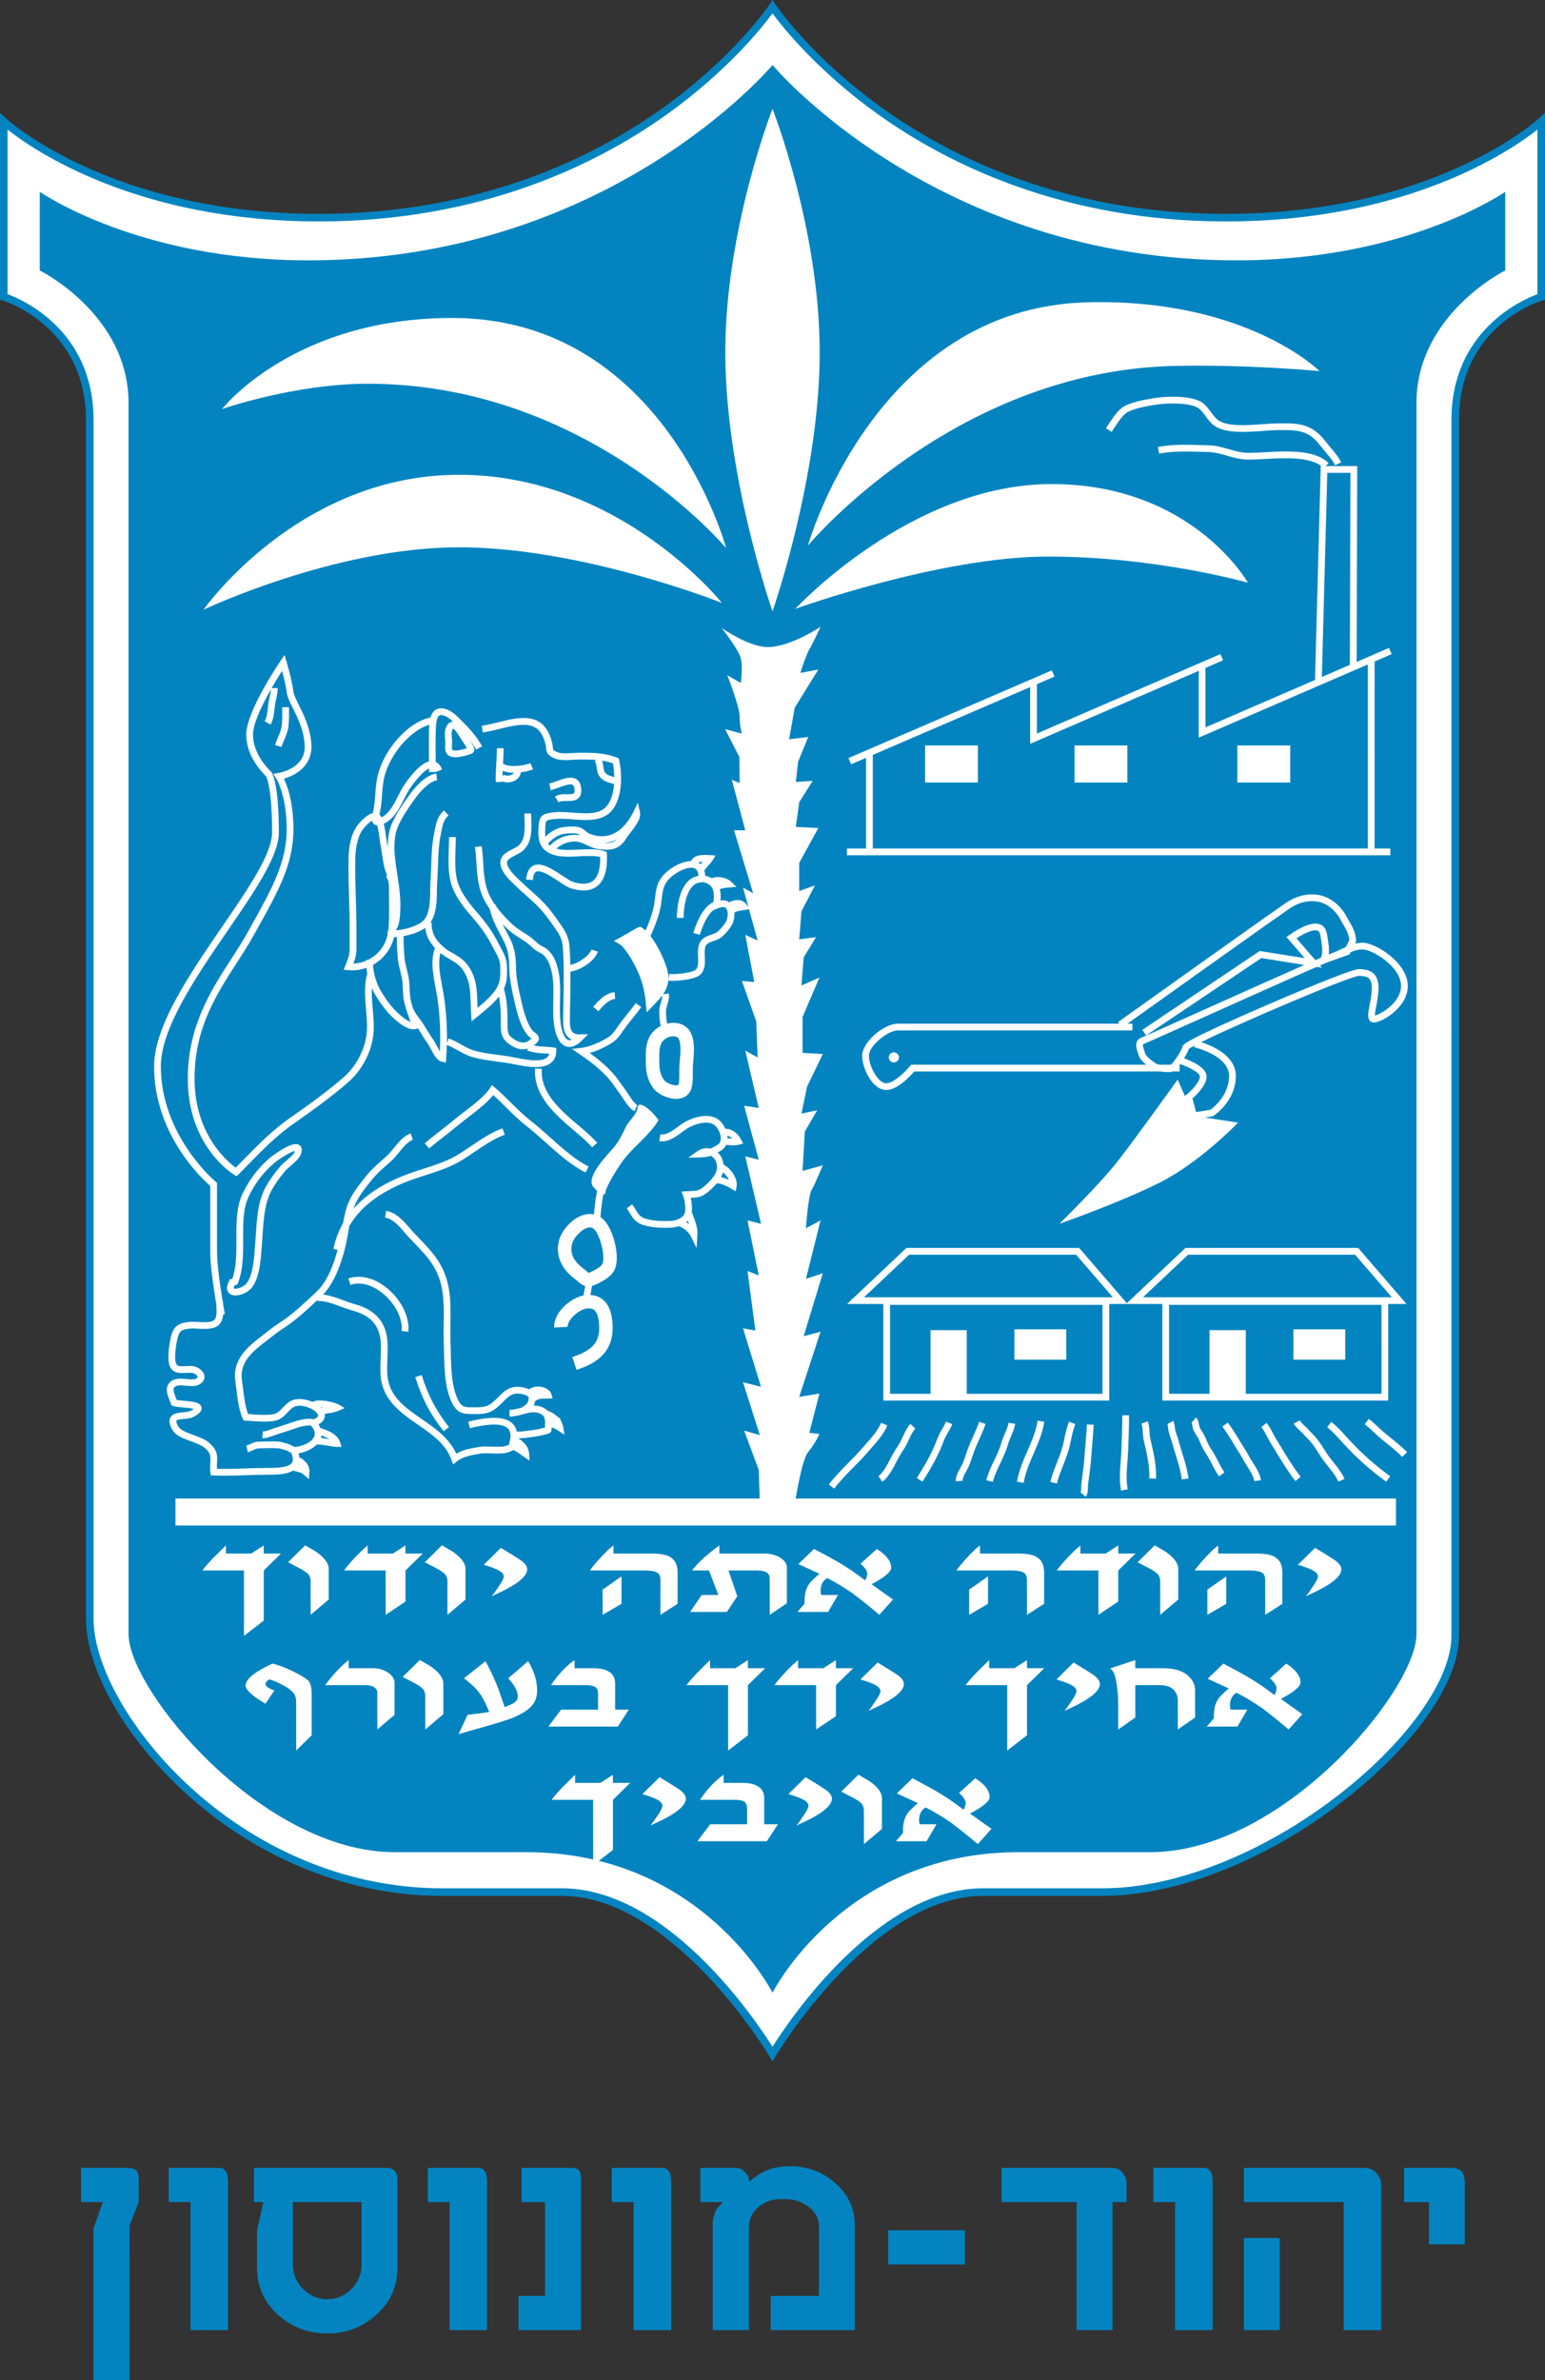 <?xml version="1.0" encoding="utf-8"?>
<!-- Generator: Adobe Illustrator 15.1.0, SVG Export Plug-In . SVG Version: 6.00 Build 0)  -->
<!DOCTYPE svg PUBLIC "-//W3C//DTD SVG 1.1//EN" "http://www.w3.org/Graphics/SVG/1.1/DTD/svg11.dtd">
<svg version="1.1" id="Layer_1" xmlns="http://www.w3.org/2000/svg" xmlns:xlink="http://www.w3.org/1999/xlink" x="0px" y="0px"
	 width="407.193px" height="627.101px" viewBox="0 0 407.193 627.101" enable-background="new 0 0 407.193 627.101"
	 xml:space="preserve">
<rect x="0" y="0" width="407.193" height="627.101" fill="#333333" stroke="none"/>
<g>
	<g>
		<path fill="#FFFFFF" d="M323.11,57.343c-82.638,0-119.514-55.537-119.514-55.537S166.721,57.343,84.083,57.343
			C28.102,57.343,1,32.019,1,32.019v46.206c0,0,22.659,6.665,22.659,32.434c0,25.769,0,290.917,0,315.795s38.506,72.07,92.857,72.07
			c7.553,0,27.989,0,31.544,0c30.212,0,55.536,42.652,55.536,42.652s25.323-42.652,55.535-42.652c3.556,0,23.991,0,31.546,0
			c42.207,0,92.855-42.652,92.855-67.533c0-24.879,0-294.565,0-320.333c0-25.769,22.659-32.434,22.659-32.434V32.019
			C406.193,32.019,379.093,57.343,323.11,57.343z"/>
		<path fill="#0384C0" d="M203.597,543.134l-0.859-1.447c-0.251-0.422-25.386-42.162-54.677-42.162h-31.544
			c-24.363,0-48.329-9.576-67.482-26.965c-16.021-14.547-26.375-32.645-26.375-46.105V110.658c0-24.735-21.722-31.41-21.94-31.474
			L0,78.973V29.719l1.683,1.568c0.269,0.25,27.514,25.056,82.4,25.056c42.424,0,72.45-15,90.167-27.583
			c19.176-13.619,28.423-27.369,28.515-27.506L203.596,0l0.834,1.253c0.092,0.138,9.388,13.94,28.589,27.56
			c17.708,12.559,47.711,27.53,90.092,27.53c54.888,0,82.132-24.805,82.4-25.056l1.683-1.568V78.97l-0.717,0.212
			c-0.896,0.266-21.942,6.784-21.942,31.475V430.99c0,12.395-11.875,29.213-30.99,43.891c-20.099,15.432-43.6,24.645-62.865,24.645
			h-31.546c-29.304,0-54.426,41.74-54.677,42.162L203.597,543.134z M2,77.512c3.936,1.445,22.659,9.567,22.659,33.146v315.796
			c0,12.725,10.335,30.658,25.719,44.623c18.784,17.055,42.272,26.447,66.139,26.447h31.544c27.671,0,50.785,34.215,55.536,41.744
			c4.751-7.529,27.864-41.744,55.535-41.744h31.546c18.842,0,41.887-9.059,61.646-24.23c18.353-14.09,30.21-30.695,30.21-42.303
			V110.658c0-23.579,18.726-31.702,22.659-33.146V34.154c-6.778,5.357-34.036,24.189-82.083,24.189
			c-42.952,0-73.37-15.201-91.325-27.953c-16.223-11.522-25.491-23.201-28.188-26.861c-2.697,3.661-11.967,15.339-28.188,26.861
			c-17.955,12.752-48.374,27.953-91.325,27.953C36.036,58.343,8.779,39.511,2,34.154V77.512z"/>
	</g>
	<path fill="#0384C0" d="M396.715,71.265c0,0-23.398,11.551-23.398,34.951c0,23.4,0,309.524,0,324.333
		c0,14.811-35.248,57.461-70.198,57.461c-8.591,0-30.212,0-34.654,0c-46.206,0-64.865,37.025-64.865,37.025
		s-18.659-37.025-64.865-37.025c-4.443,0-26.065,0-34.655,0c-34.952,0-70.199-42.65-70.199-57.461c0-14.809,0-300.932,0-324.333
		c0-23.4-23.399-34.951-23.399-34.951V50.531c0,0,25.769,18.067,70.791,18.067c79.381,0,122.327-51.464,122.327-51.464
		s42.945,51.464,122.329,51.464c45.02,0,70.788-18.067,70.788-18.067V71.265L396.715,71.265z"/>
	<path fill="#FFFFFF" d="M203.597,28.687c0,0,12.438,31.544,12.438,64.2c0,32.656-12.438,68.199-12.438,68.199
		s-12.44-35.543-12.44-68.199C191.156,60.231,203.597,28.687,203.597,28.687z"/>
	<path fill="#FFFFFF" d="M191.378,144.424c0,0-16.216-60.646-72.196-60.646c-41.985,0-60.646,23.992-60.646,23.992
		s19.104-6.664,38.431-6.664C155.169,101.106,191.378,144.424,191.378,144.424z"/>
	<path fill="#FFFFFF" d="M190.268,158.864c0,0-26.879-33.766-69.31-33.766c-42.43,0-67.31,35.543-67.31,35.543
		s34.655-16.438,67.31-16.438C153.614,144.203,190.268,158.864,190.268,158.864z"/>
	<path fill="#FFFFFF" d="M286.599,79.647c-55.963,1.376-73.672,64.111-73.672,64.111s38.121-45.904,96.307-47.334
		c19.32-0.476,38.535,1.35,38.535,1.35S328.57,78.614,286.599,79.647z"/>
	<path fill="#FFFFFF" d="M209.595,160.419c0,0,30.416-32.878,67.531-32.878c37.119,0,51.761,25.991,51.761,25.991
		s-24.082-6.887-52.648-6.887C247.671,146.646,209.595,160.419,209.595,160.419z"/>
	<g>
		<path fill="#FFFFFF" d="M293.197,113.464c0.931-1.455,2.34-3.655,3.51-4.566c1.606-1.25,5.794-1.926,7.838-2.255
			c3.026-0.49,8.633-0.594,11.034,0.734c0.822,0.455,1.469,1.334,2.151,2.263c0.667,0.904,1.357,1.84,2.298,2.517
			c2.919,2.104,8.511,1.697,12.999,1.37c1.435-0.104,2.787-0.203,3.854-0.203l0.78-0.002c2.53-0.002,4.715-0.02,6.77,0.976
			c1.739,0.845,2.829,2.209,4.089,3.789c0.344,0.432,0.694,0.872,1.069,1.312l0.196,0.234c0.854,1,1.527,1.791,2.065,2.953
			l1.61-0.75c-0.64-1.381-1.42-2.295-2.321-3.356l-0.198-0.232c-0.361-0.424-0.701-0.85-1.034-1.269
			c-1.337-1.677-2.6-3.258-4.703-4.279c-2.427-1.178-4.907-1.171-7.553-1.155l-0.771,0.003c-1.128,0-2.517,0.101-3.98,0.207
			c-4.207,0.308-9.435,0.688-11.833-1.04c-0.715-0.514-1.291-1.298-1.902-2.127c-0.771-1.043-1.562-2.122-2.725-2.765
			c-2.957-1.635-9.042-1.44-12.208-0.929c-2.325,0.375-6.65,1.072-8.615,2.603c-1.412,1.099-2.859,3.36-3.915,5.011l-0.215,0.336
			l1.496,0.96L293.197,113.464z"/>
		<path fill="#FFFFFF" d="M362.285,174.29l4.498-1.947l-0.705-1.632l-8.527,3.692l0.146-51.601H349.4l0.774-0.779
			c-3.643-3.611-11.045-3.199-16.994-2.864c-1.496,0.083-2.885,0.162-4.068,0.163c-0.004,0-0.007,0-0.011,0
			c-1.86,0-3.526-0.478-5.29-0.983c-1.673-0.481-3.404-0.978-5.289-1.017l-2.059-0.054c-3.791-0.108-7.717-0.222-11.303,0.517
			l0.357,1.741c3.384-0.696,7.199-0.585,10.896-0.48l2.068,0.054c1.656,0.034,3.201,0.478,4.839,0.948
			c1.805,0.517,3.669,1.052,5.779,1.052c0.004,0,0.011,0,0.014,0c1.212-0.002,2.632-0.081,4.162-0.167
			c5.262-0.292,11.68-0.617,14.998,1.87h-0.188l-1.504,56.254l0.201,0.005l-29.08,12.586v-15.666l4.648-2.011l-0.705-1.631
			l-48.372,20.937v-13.009l4.646-2.001l-0.704-1.631l-5.672,2.444H271.5v0.02l-47.89,20.639l0.704,1.631l3.939-1.698v23.897h-5.032
			v1.777h143.207v-1.777h-4.145L362.285,174.29L362.285,174.29z M349.82,124.58h6.095l-0.146,50.593l-7.387,3.198L349.82,124.58z
			 M230.031,198.905l41.469-17.871v14.948l44.43-19.23v17.602l44.579-19.295v48.509H230.031V198.905z"/>
	</g>
	<rect x="243.805" y="196.406" fill="#FFFFFF" width="13.922" height="9.774"/>
	<rect x="283.201" y="196.406" fill="#FFFFFF" width="13.922" height="9.774"/>
	<rect x="326.116" y="196.406" fill="#FFFFFF" width="13.923" height="9.774"/>
	<g>
		<path fill="#FFFFFF" d="M132.732,197.147h-1.777c0,1.311-0.077,2.635-0.154,3.956c-0.094,1.632-0.191,3.32-0.141,4.958
			l1.775-0.056c-0.002-0.042,0.001-0.086,0-0.127c0.423,0.162,0.871,0.274,1.343,0.274c0.637,0,1.289-0.148,1.874-0.448
			c0.947-0.484,1.516-1.292,1.63-2.229c1.33-0.167,2.53-0.477,3.211-0.775l-0.713-1.628c-1.803,0.791-5.893,1.152-7.06,0.143
			l-0.155,0.179c0.003-0.062,0.006-0.125,0.01-0.187C132.654,199.851,132.732,198.492,132.732,197.147z M135.419,203.599
			c-0.139,0.244-0.368,0.417-0.576,0.523c-0.66,0.335-1.546,0.329-2.062-0.014l-0.335,0.502c0.007-0.504,0.01-1.003,0.033-1.512
			C133.312,203.451,134.348,203.598,135.419,203.599z"/>
		<path fill="#FFFFFF" d="M131.677,192.037c6.448-1.598,10.473-2.136,12.051,3.849c0.142,0.536,0.176,0.937,0.206,1.254
			c0.106,1.167,0.333,1.765,2.037,2.591c1.404,0.682,3.47,0.555,5.297,0.445c0.566-0.034,1.1-0.067,1.548-0.067
			c1.581,0,2.959,0.008,4.281,0.113l-0.371,0.329c0.357,0.403,0.434,0.979,0.521,1.646c0.104,0.786,0.219,1.678,0.834,2.473
			c0.82,1.06,1.984,1.4,3.01,1.699c0.231,0.067,0.458,0.134,0.679,0.208l0.087-0.256c-0.115,1.91-0.521,3.783-1.378,5.274
			c-1.781,3.094-5.472,2.816-9.38,2.521c-1.75-0.133-3.562-0.272-5.203-0.081c-3.283,0.375-3.878,1.034-3.981,4.41
			c-0.054,1.795-0.128,4.252,2.052,5.847c2.26,1.65,5.547,1.487,8.725,1.332c2.023-0.101,3.947-0.195,5.495,0.158
			c0.05,2.294-0.277,5.035-1.899,6.303c-1.153,0.902-2.915,0.998-5.234,0.291c-0.612-0.187-1.677-0.891-2.803-1.636
			c-2.615-1.732-5.578-3.698-7.699-2.667c-1.097,0.531-1.732,1.762-1.89,3.655l1.771,0.147c0.069-0.842,0.282-1.906,0.896-2.204
			c1.203-0.579,4.055,1.301,5.941,2.55c1.291,0.854,2.404,1.591,3.266,1.854c1.189,0.363,2.278,0.544,3.261,0.544
			c1.42,0,2.62-0.378,3.586-1.133c1.909-1.492,2.77-4.328,2.558-8.431l-0.032-0.607l-0.577-0.19
			c-1.948-0.645-4.378-0.523-6.724-0.407c-2.109,0.104-4.268,0.207-5.96-0.253c1.198-1.104,2.799-1.788,4.514-1.868
			c1.415-0.062,2.374,0.403,3.501,0.943c0.913,0.438,1.857,0.891,3.057,1.054c3.283,0.445,5.543,0.117,7.365-2.879
			c0.222-0.364,0.589-0.834,1-1.362c1.38-1.779,2.943-3.795,2.576-5.49l-0.545-2.509l-1.123,2.309
			c-1.567,3.225-5.138,8.284-11.499,5.929c-0.421-0.156-0.767-0.442-1.132-0.746c-0.437-0.36-0.929-0.769-1.597-0.989
			c-1.164-0.385-3.73-0.188-4.778,0.027c-1.702,0.345-3.135,1.36-4.249,2.441c-0.069-0.585-0.064-1.237-0.042-1.958
			c0.074-2.432,0.074-2.432,2.406-2.699c1.475-0.167,3.125-0.044,4.866,0.087c4.083,0.307,8.717,0.657,11.056-3.409
			c1.692-2.946,2.127-7.508,1.158-12.203l-0.099-0.477l-0.455-0.173c-3.381-1.295-6.218-1.295-9.81-1.295
			c-0.48,0-1.048,0.034-1.656,0.07c-1.528,0.093-3.429,0.207-4.414-0.27c-0.979-0.476-0.981-0.5-1.043-1.156
			c-0.034-0.369-0.08-0.874-0.257-1.544c-2.141-8.112-8.545-6.523-14.197-5.121c-1.432,0.355-2.913,0.723-4.271,0.921l0.256,1.758
			C128.679,192.781,130.203,192.402,131.677,192.037z M162.528,221.228c-0.808,0.717-1.805,0.959-3.354,0.864
			C160.345,222.024,161.468,221.734,162.528,221.228z M148.337,219.758c1.062-0.217,3.209-0.298,3.866-0.08
			c0.256,0.084,0.491,0.245,0.74,0.442c-0.562-0.127-1.179-0.197-1.867-0.165c-2.381,0.11-4.6,1.152-6.143,2.833
			c-0.195-0.154-0.358-0.32-0.499-0.497C145.333,221.3,146.714,220.088,148.337,219.758z M161.886,204.755
			c-0.1-0.029-0.195-0.062-0.296-0.091c-0.842-0.247-1.637-0.479-2.104-1.082c-0.321-0.415-0.395-0.971-0.479-1.616
			c-0.063-0.492-0.149-1.022-0.344-1.542c0.941,0.15,1.882,0.349,2.865,0.694C161.735,202.238,161.862,203.485,161.886,204.755z"/>
		<path fill="#FFFFFF" d="M149.469,209.266c-1.035-0.071-2.208-0.002-3.2,0.597l0.917,1.521c0.562-0.338,1.419-0.342,2.252-0.342
			c0.02-0.001,0.04,0.001,0.058,0c1.145,0,2.322-0.007,3.087-0.863c0.518-0.578,0.707-1.408,0.582-2.539
			c-0.124-1.108-0.551-1.897-1.271-2.344c-1.375-0.856-3.271-0.171-5.104,0.492c-0.743,0.268-1.444,0.521-2.007,0.629l0.333,1.746
			c0.701-0.134,1.467-0.411,2.278-0.704c1.3-0.471,2.917-1.056,3.561-0.654c0.233,0.145,0.383,0.493,0.442,1.032
			c0.062,0.565,0.013,0.987-0.14,1.156C151.018,209.265,150.235,209.246,149.469,209.266z"/>
		<path fill="#FFFFFF" d="M162.12,263.196l-0.128-1.772c-2.464,0.178-4.377,2.394-5.643,3.86l1.345,1.161
			C158.832,265.126,160.391,263.321,162.12,263.196z"/>
		<path fill="#FFFFFF" d="M165.378,245.936c-1.202,0.631-2.296,1.384-3.529,1.915c0.444,0.476,1.169,0.671,1.698,1.089
			c0.846,0.668,1.504,1.674,2.096,2.56c1.138,1.707,2.098,3.564,2.871,5.465c1.35,3.322,1.671,6.23,1.896,9.773
			c1.519-1.591,3.026-2.97,4.119-4.458c0.033,0.548-0.131,1.142-0.332,1.82c-0.207,0.699-0.421,1.42-0.441,2.22
			c-0.027,1.093,0.069,2.622,0.371,4.01c-0.099,0.052-0.206,0.094-0.301,0.151c-3.655,2.168-3.639,5.745-3.625,8.619l0.002,0.725
			c-0.007,2.905,0.639,5.118,2.032,6.963c1.14,1.51,3.822,2.738,5.979,2.738c2.08,0,3.604-1.109,4.076-2.965
			c0.328-1.284,0.318-2.712,0.31-4.094c-0.004-0.708-0.013-1.4,0.041-2.012l0.056-0.611c0.209-2.266,0.496-5.368-0.581-7.616
			c-0.833-1.739-2.532-2.736-4.661-2.736c-0.541,0-1.093,0.08-1.636,0.208c-0.216-1.114-0.308-2.357-0.284-3.334
			c0.014-0.565,0.187-1.146,0.368-1.761c0.271-0.917,0.552-1.866,0.356-2.903l-1.525,0.288c1.325-1.92,1.931-4.055,0.949-7.083
			c-0.762-2.346-2.331-5.812-4.229-8.262c0.978-2.241,2.345-5.454,2.763-8.357c0.077-0.542,0.139-1.048,0.195-1.525
			c0.283-2.367,0.454-3.796,2.253-5.507c1.803-1.716,4.935-3.128,6.43-2.453c0.597,0.271,0.91,0.954,0.972,1.991
			c-1.007,0.155-1.934,0.613-2.712,1.377c-2.826,2.771-2.969,8.537-2.969,9.665h1.776c0-2.771,0.638-6.633,2.438-8.396
			c0.657-0.647,1.42-0.96,2.32-0.935l0.003-0.139c1.243,0.171,2.107,0.615,2.627,1.363c0.609,0.874,0.743,2.248,0.446,3.959
			c-3.303,1.562-4.938,6.995-5.249,8.133l1.714,0.467c0.521-1.91,1.764-4.988,3.485-6.432l1.159-0.499
			c0.722-0.311,1.693-0.58,2.208-0.081c0.57,0.551,0.653,2.034,0.184,3.238c-0.305,0.776-1.447,2.161-2.265,2.878
			c-0.498,0.437-1.133,0.653-1.808,0.881c-0.722,0.245-1.467,0.498-2.12,1.039c-1.485,1.228-1.402,3.133-1.327,4.814
			c0.061,1.357,0.115,2.638-0.602,3.358c-0.785,0.788-5.261,1.333-6.999,1.127l-0.208,1.765c0.236,0.028,0.575,0.043,0.984,0.043
			c2.146,0,6.228-0.423,7.48-1.681c1.27-1.274,1.188-3.089,1.118-4.691c-0.072-1.682-0.065-2.747,0.685-3.366
			c0.402-0.333,0.939-0.516,1.562-0.727c0.77-0.261,1.643-0.558,2.405-1.229c0.83-0.728,2.277-2.366,2.748-3.566
			c0.321-0.821,0.479-1.802,0.411-2.731l0.156-0.027c0.146-0.213,0.847-0.407,2.086-0.576l1.819-0.288l-0.816-1.16
			c-0.461-0.658-1.121-1.071-1.909-1.196c-0.93-0.148-1.907,0.136-2.693,0.544c-0.517-0.363-1.258-0.623-2.329-0.451
			c0.132-1.121,0.06-2.099-0.168-2.962c0.54-0.306,1.383-0.381,2.101-0.44l2.278-0.21l-1.356-1.339
			c-0.871-0.859-2.731-1.401-4.16-1.212c-0.368,0.049-0.689,0.158-0.984,0.295c-0.503-0.3-1.075-0.533-1.729-0.682
			c-0.035-0.654-0.156-1.186-0.323-1.637l0.281,0.133c0.233-0.495,0.648-0.942,1.052-1.375c0.343-0.371,0.697-0.755,0.958-1.186
			l0.763-1.259l-1.671-0.101c-1.35-0.085-3.994-0.233-4.795,1.58c-2.358,0.016-5.133,1.611-6.683,3.087
			c-2.263,2.151-2.497,4.107-2.793,6.583c-0.055,0.464-0.114,0.956-0.19,1.482c-0.342,2.373-1.414,5.068-2.307,7.151
			c-0.419-0.39-0.845-0.731-1.28-0.971C168.458,243.988,165.839,245.696,165.378,245.936z M178.908,273.762
			c0.652,1.363,0.408,4.005,0.247,5.755l-0.057,0.631c-0.062,0.712-0.061,1.517-0.055,2.341c0.007,1.157,0.016,2.353-0.199,3.193
			c-0.039,0.154-0.073,0.288-0.632,0.288c-1.258,0-2.792-0.86-3.143-1.325c-0.914-1.21-1.319-2.694-1.314-4.812l-0.002-0.751
			c-0.013-2.901,0.064-4.466,1.885-5.544c0.521-0.309,1.198-0.493,1.813-0.493C178.19,273.045,178.68,273.286,178.908,273.762z
			 M184.645,227.729c-0.191-0.172-0.385-0.312-0.58-0.421c0.271-0.15,0.656-0.232,1.123-0.26
			C185.002,227.259,184.816,227.485,184.645,227.729z"/>
		<path fill="#FFFFFF" d="M164.109,271.73c0.777-1.157,1.685-2.282,2.562-3.371c0.783-0.97,1.592-1.973,2.33-3.021l-1.453-1.024
			c-0.704,1-1.495,1.981-2.261,2.929c-0.901,1.118-1.835,2.274-2.655,3.495c-0.785,1.171-1.391,1.992-2.589,2.72
			c-2.33,1.416-4.932,2.403-6.961,2.643l-2.376,0.28l1.983,1.339c2.415,1.63,4.978,3.496,7.369,6.082
			c0.854,0.923,1.551,1.908,2.289,2.951c0.307,0.434,0.615,0.87,0.938,1.305c0.21,0.283,0.457,0.662,0.729,1.076
			c1.185,1.813,2.179,3.231,3.296,3.631l0.599-1.673c-0.644-0.231-1.792-1.986-2.407-2.93c-0.293-0.449-0.561-0.856-0.788-1.163
			c-0.313-0.424-0.614-0.85-0.916-1.273c-0.737-1.043-1.502-2.122-2.434-3.13c-1.946-2.105-3.982-3.744-5.965-5.161
			c1.801-0.504,3.769-1.366,5.566-2.459C162.47,274.065,163.247,273.013,164.109,271.73z"/>
		<path fill="#FFFFFF" d="M139.994,295.403c-1.952-1.527-3.687-3.243-5.365-4.901c-1.334-1.317-2.713-2.681-4.201-3.953
			l-0.766-0.652l-0.554,0.839c-1.364,2.065-4.138,4.192-6.586,6.069c-0.908,0.697-1.776,1.362-2.521,1.983
			c-1.233,1.029-2.498,2.017-3.755,2.997c-1.434,1.12-2.916,2.277-4.306,3.463l1.154,1.352c1.358-1.161,2.826-2.307,4.244-3.415
			c1.271-0.993,2.552-1.992,3.801-3.033c0.729-0.607,1.576-1.257,2.464-1.938c2.256-1.729,4.777-3.663,6.39-5.683
			c1.175,1.049,2.295,2.157,3.385,3.234c1.715,1.694,3.487,3.446,5.521,5.037c1.619,1.266,3.218,2.696,4.913,4.209
			c3.342,2.988,6.799,6.077,10.518,7.929l0.791-1.591c-3.504-1.745-6.87-4.753-10.125-7.663
			C143.355,298.221,141.658,296.705,139.994,295.403z"/>
		<path fill="#FFFFFF" d="M159.897,313.014c1.104-2.398,2.364-4.437,3.865-6.622c2.764-4.025,7.447-7.184,9.815-11.304
			c-1.128-1.383-3.173-3.956-5.08-4.047l-0.443,0.444c0.157,1.789-2.283,3.779-3.062,5.348c-0.938,1.891-1.818,3.874-3.31,5.593
			c-1.568,1.809-6.833,7.148-5.585,9.89c0.101,0.222,0.69,0.917,1.261,1.493c-0.411,2.214-0.683,4.241-0.814,6.185
			c-0.354-0.076-0.71-0.142-1.081-0.142c-3.79,0-7.26,3.959-8.08,6.799c-1.089,3.771,0.371,7.505,4.007,10.241
			c0.383,0.288,0.684,0.547,0.938,0.768c0.556,0.478,1.127,0.967,1.902,1.178c-0.16,0.826-0.312,1.635-0.427,2.471
			c-3.321,0.605-7.987,4.511-7.739,8.488l3.547-0.219c-0.113-1.804,2.948-4.524,4.911-4.793c1.386-0.195,1.904,0.219,2.077,0.354
			c0.655,0.519,1.09,1.688,1.255,3.387c0.47,4.824-1.365,7.185-7.013,9.024l1.101,3.377c4.825-1.568,10.26-4.438,9.449-12.745
			c-0.27-2.761-1.116-4.669-2.589-5.832c-0.888-0.699-1.958-1.067-3.188-1.142c0.107-0.711,0.238-1.41,0.376-2.123
			c0.017-0.092,0.035-0.188,0.053-0.282c0.423-0.113,0.889-0.296,1.455-0.573c1.869-0.913,3.926-2.062,4.674-4.165
			c1.243-3.483-0.67-11.224-3.901-13.37c0.104-1.891,0.351-3.854,0.728-5.996C159.803,314.685,159.403,314.083,159.897,313.014z
			 M158.826,332.873c-0.325,0.914-2.056,1.76-2.888,2.164c-0.44,0.217-0.683,0.303-0.801,0.336
			c-0.126-0.093-0.325-0.265-0.492-0.408c-0.306-0.26-0.664-0.568-1.12-0.912c-1.716-1.291-3.583-3.454-2.729-6.416
			c0.521-1.807,2.925-4.229,4.665-4.229c0.299,0,0.568,0.071,0.824,0.221C157.914,324.572,159.599,330.707,158.826,332.873z"/>
		<path fill="#FFFFFF" d="M61.215,337.009l-0.573-0.027l-0.262,0.51c-0.62,1.213-0.711,2.19-0.271,2.912
			c0.211,0.344,0.744,0.926,1.938,0.926c1.55,0,3.519-0.959,4.389-2.139c1.967-2.664,2.28-7.027,2.534-10.535l0.087-1.164
			c0.059-0.74,0.107-1.496,0.158-2.259c0.269-4.078,0.545-8.295,2.363-11.601c0.957-1.74,2.192-3.489,3.671-5.2
			c0.29-0.334,0.79-0.765,1.318-1.22c1.182-1.017,2.405-2.069,2.773-3.201c0.104-0.316,0.417-1.274-0.096-1.982
			c-0.162-0.222-0.542-0.593-1.28-0.593c-2.196,0-6.705,3.525-6.748,3.562c-3.072,2.579-5.686,6.012-7.356,9.666
			c-1.592,3.477-1.574,7.686-1.557,11.754C62.318,330.05,62.334,333.802,61.215,337.009L61.215,337.009z M61.769,338.724
			c0.197-0.049,0.389-0.125,0.571-0.229l0.276-0.156l0.114-0.297c1.385-3.605,1.368-7.686,1.35-11.633
			c-0.018-4.056-0.034-7.887,1.396-11.008c1.564-3.419,4.01-6.63,6.884-9.043c1.002-0.841,4.002-2.825,5.354-3.11
			c-0.015,0.06-0.034,0.129-0.061,0.211c-0.216,0.661-1.389,1.669-2.244,2.406c-0.581,0.499-1.128,0.971-1.504,1.404
			c-1.56,1.805-2.868,3.657-3.884,5.505c-2.009,3.652-2.298,8.068-2.58,12.342c-0.049,0.754-0.098,1.502-0.157,2.234l-0.087,1.177
			c-0.235,3.278-0.529,7.356-2.191,9.608c-0.536,0.727-1.975,1.416-2.958,1.416c-0.277,0-0.402-0.061-0.421-0.075
			C61.625,339.474,61.55,339.275,61.769,338.724z"/>
		<path fill="#FFFFFF" d="M107.626,350.89c0.398-3.883-1.928-8.553-5.791-11.621c-3.273-2.604-6.936-3.48-10.043-2.419l0.576,1.685
			c2.52-0.867,5.571-0.094,8.361,2.127c3.407,2.707,5.468,6.744,5.128,10.045L107.626,350.89z"/>
		<path fill="#FFFFFF" d="M118.327,376.019c-3.448-4.408-5.529-8.381-7.183-13.711l-1.697,0.527
			c1.724,5.551,3.89,9.688,7.479,14.276L118.327,376.019z"/>
		<path fill="#FFFFFF" d="M73.317,194.127c-0.298,0.688-0.605,1.398-0.827,2.187l1.711,0.482c0.189-0.674,0.46-1.301,0.747-1.964
			c0.437-1.011,0.888-2.057,1.054-3.305c0.188-1.398,0.176-2.809,0.163-4.172l-0.006-1.018h-1.777l0.007,1.034
			c0.012,1.361,0.022,2.647-0.146,3.921C74.108,192.296,73.724,193.185,73.317,194.127z"/>
		<path fill="#FFFFFF" d="M147.971,374.628c-0.097-0.199-0.193-0.398-0.263-0.605l-0.096-0.291l-0.254-0.17
			c-0.116-0.076-0.273-0.201-0.457-0.346c-0.722-0.57-1.627-1.271-2.516-1.467c-0.377-0.392-0.871-0.734-1.544-1.006
			c-0.74-0.3-1.47-0.412-2.181-0.412c0.241-0.443,0.304-0.845,0.358-1.197l0.021-0.121l0.148,0.123
			c0.518-0.623,1.525-0.629,2.593-0.639c0.251,0,0.499-0.002,0.738-0.015l1.123-0.045l-0.305-1.08
			c-0.359-1.287-1.999-1.854-2.815-1.979c-1.178-0.174-2.149,0.049-3.049,0.672c-0.833-0.381-1.741-0.521-2.169-0.582
			c-2.938-0.416-4.429,1.076-6.01,2.658l-0.142,0.143c-1.904,1.902-2.738,2.521-5.279,2.521c-0.009,0-0.019,0-0.028,0l-0.884,0.006
			c-2.272,0.022-3.217,0.035-4.143-1.754c-1.82-3.513-1.925-8.531-2.017-12.957c-0.019-0.896-0.037-1.767-0.068-2.597
			c-0.064-1.698-0.041-3.39-0.019-5.024c0.079-5.545,0.153-10.785-3.046-15.959c-1.423-2.301-3.268-4.221-5.053-6.08
			c-0.614-0.639-1.227-1.276-1.822-1.93c-0.283-0.311-0.569-0.641-0.861-0.978c-1.644-1.892-3.506-4.037-6.159-4.476l-0.29,1.752
			c2.021,0.336,3.591,2.143,5.106,3.889c0.303,0.349,0.599,0.689,0.892,1.01c0.604,0.664,1.229,1.312,1.854,1.964
			c1.722,1.791,3.5,3.644,4.823,5.783c2.926,4.731,2.856,9.719,2.78,14.999c-0.023,1.658-0.047,3.374,0.019,5.119
			c0.031,0.818,0.049,1.681,0.068,2.566c0.096,4.618,0.205,9.854,2.215,13.735c1.295,2.5,2.979,2.718,5.076,2.718
			c0.216,0,0.437,0,0.663-0.005l0.86-0.006c0.012,0,0.021,0,0.03,0c3.161,0,4.422-0.929,6.538-3.043l0.144-0.142
			c1.474-1.477,2.454-2.45,4.5-2.155c1.894,0.271,2.266,0.769,2.307,1.108l-0.096,0.525c-0.046,0.295-0.074,0.455-0.162,0.617
			c-0.285,0.52-0.822,0.969-1.438,1.201l0.051,0.135c-0.133,0.035-0.268,0.072-0.398,0.109c-1.046,0.283-2.031,0.562-3.009,0.531
			l-0.042,1.776c1.241,0.021,2.396-0.287,3.52-0.595c1.534-0.422,2.985-0.815,4.394-0.247c1.552,0.625,1.573,1.61,1.435,3.758
			c-0.252,0.071-0.673,0.176-1.375,0.332c-0.645,0.149-1.298,0.265-1.957,0.347l-0.919,0.118c-0.964,0.132-1.875,0.257-2.805,0.259
			c-0.001,0-0.003,0-0.004,0c-0.101,0-0.248-0.037-0.373-0.058c-0.17-0.797-0.513-1.485-1.062-2.033
			c-1.868-1.864-5.698-2.036-11.712-0.521l0.434,1.725c6.578-1.66,9.081-0.887,10.022,0.053c0.708,0.707,0.86,1.896,0.45,3.535
			c-0.077,0.307-0.121,0.537-0.152,0.744c-0.131,0.053-0.296,0.123-0.506,0.223c-0.853,0.402-2.556,0.344-4.06,0.291
			c-1.183-0.041-2.296-0.08-3.188,0.07l-0.232,0.037c-1.945,0.32-4.109,0.678-5.921,1.75c-1.883-4.135-5.557-6.674-9.118-9.135
			c-4.479-3.094-8.708-6.019-9.061-11.855c-0.081-1.342-0.022-2.744,0.032-4.104c0.165-4.01,0.334-8.155-2.97-11.334
			c-1.781-1.715-3.88-2.475-5.881-3.037c-0.822-0.232-1.724-0.566-2.66-0.911c-1.729-0.64-3.642-1.335-5.446-1.558
			c3.084-3.246,4.682-8.088,5.614-11.547c0.47-1.74,0.784-3.537,1.09-5.275c0.075-0.424,0.156-0.856,0.233-1.286
			c3.211-5.443,9.041-9.628,17.438-12.475c0.819-0.278,1.655-0.547,2.496-0.817c3.312-1.064,6.737-2.165,9.703-3.991
			c1.062-0.654,2.153-1.392,3.265-2.144c2.637-1.784,5.365-3.628,8.036-4.565l-0.588-1.676c-2.889,1.012-5.711,2.922-8.443,4.771
			c-1.09,0.736-2.16,1.461-3.201,2.103c-2.78,1.713-6.102,2.78-9.313,3.812c-0.852,0.272-1.695,0.545-2.523,0.825
			c-6.907,2.341-12.175,5.571-15.783,9.647c0.866-2.531,2.319-4.457,4.15-6.777l0.18-0.229c1.716-2.175,3.339-3.577,5.485-5.428
			c0.719-0.62,1.397-1.454,2.115-2.335c1.172-1.44,2.385-2.929,3.7-3.375l-0.571-1.684c-1.8,0.61-3.239,2.377-4.507,3.936
			c-0.667,0.82-1.298,1.594-1.988,2.189c-2.129,1.835-3.81,3.286-5.63,5.596l-0.18,0.229c-2.103,2.665-3.917,4.966-4.807,8.375
			c-0.288,1.104-0.51,2.231-0.717,3.354c-1.189,2.08-2.038,4.331-2.529,6.754l1.111,0.226c-0.94,3.449-2.538,8.24-5.614,11.092
			l-1.127,1.049c-2.265,2.113-4.605,4.299-7.021,6.039c-0.511,0.363-1.028,0.708-1.546,1.052c-0.854,0.565-1.736,1.149-2.586,1.843
			c-0.581,0.471-1.188,0.938-1.797,1.406c-3.829,2.943-8.168,6.28-7.253,12.295c0.1,0.654,0.188,1.369,0.278,2.117
			c0.313,2.555,0.671,5.451,1.669,7.602l0.222,0.479l1.647,0.112c2.077,0.156,4.659,0.353,6.646-0.059
			c1.544-0.316,2.503-1.332,3.351-2.227c0.682-0.721,1.271-1.344,2.073-1.578c1.054-0.305,2.374-0.068,3.502,0.389
			c-0.002,0.031-0.014,0.062-0.014,0.094h0.234c1.101,0.486,1.983,1.181,2.171,1.775c0.16,0.51-0.512,0.912-1.129,1.168
			c-2.137-0.418-4.422,0.365-6.291,1.018l-0.497,0.172c-0.621,0.214-1.245,0.408-1.869,0.604c-0.679,0.212-1.357,0.421-2.027,0.654
			l-0.532,0.192c-0.666,0.248-1.663,0.621-2.199,0.574l-0.156,1.771c0.079,0.006,0.16,0.01,0.242,0.01
			c0.877,0,1.899-0.379,2.734-0.689l0.497-0.182c0.65-0.227,1.31-0.432,1.972-0.635c0.64-0.203,1.281-0.4,1.918-0.621l0.504-0.174
			c1.607-0.562,3.395-1.178,4.964-1.018c0.931,1.049,1.227,2.022,0.856,2.895c-0.648,1.523-3.142,2.609-5.165,2.732
			c-0.239-0.084-0.458-0.201-0.673-0.322c-0.332-0.187-0.708-0.393-1.164-0.518l-0.533-0.156c-0.645-0.195-1.31-0.396-2.047-0.433
			c-1.188-0.06-2.495-0.06-3.992,0.002l-0.433,0.013c-0.383,0.008-0.773,0.018-1.138,0.063c-0.657,0.086-1.229,0.354-1.734,0.588
			c-0.354,0.164-0.688,0.32-1.008,0.396l0.41,1.729c0.495-0.116,0.93-0.317,1.349-0.514c0.426-0.199,0.827-0.386,1.211-0.437
			c0.303-0.039,0.629-0.043,0.946-0.051l0.469-0.014c1.44-0.057,2.696-0.059,3.833-0.002c0.521,0.027,1.057,0.186,1.624,0.354
			l0.569,0.169c0.252,0.067,0.494,0.204,0.775,0.36c0.201,0.108,0.419,0.196,0.631,0.293c0.501,1.157,0.592,2.045,0.231,2.612
			c-0.888,1.396-4.451,1.396-6.365,1.396c-1.888,0-3.776,0.063-5.666,0.129c-2.55,0.089-5.18,0.179-7.771,0.097
			c-0.024-0.594,0.006-1.123,0.037-1.642c0.103-1.7,0.198-3.31-2.148-5.266c-1.114-0.929-2.636-1.482-4.106-2.019
			c-1.789-0.652-3.477-1.268-4.061-2.385c-0.561-1.074-0.407-1.379-0.405-1.381c0.142-0.264,1.295-0.375,1.916-0.434
			c1.004-0.099,2.042-0.199,2.854-0.674c1.046-0.617,2.083-1.386,1.849-2.431c-0.292-1.306-2.212-1.481-4.643-1.701
			c-0.646-0.059-1.412-0.129-1.876-0.219c-0.049-0.125-0.104-0.261-0.162-0.397c-0.344-0.838-0.919-2.234-0.542-2.802
			c0.498-0.745,1.585-0.694,3.185-0.538c1.1,0.106,2.233,0.219,3.15-0.179c1.419-0.608,1.66-1.56,1.68-2.063
			c0.036-0.972-0.647-1.916-1.826-2.531c-1-0.521-2.164-0.451-3.198-0.391c-1.41,0.086-2.067,0.061-2.392-0.529
			c-0.561-1.016-0.288-3.979,0.201-6.299c0.501-2.383,0.972-2.812,3.356-3.056c0.722-0.071,1.492-0.026,2.308,0.021
			c1.399,0.084,2.85,0.17,4.251-0.344c1.578-0.582,2.09-1.97,2.224-3.404l0.441-0.082c-0.007-0.032-0.204-1.11-0.474-2.729
			c-0.014-0.254-0.031-0.516-0.031-0.738h-0.089c-0.607-3.735-1.466-9.59-1.466-12.959V311.65l-0.325-0.266
			c-0.145-0.12-14.483-12.118-14.483-30.414c0-10.088,9.333-23.693,17.566-35.696c7.263-10.586,13.533-19.729,13.533-25.912
			c0-12.954-1.754-15.669-1.955-15.935l-0.123-0.134c-0.047-0.042-4.733-4.241-4.733-9.7c0-2.951,2.414-7.898,4.704-11.93
			c-0.046,0.79-0.198,1.558-0.384,2.36l-0.111,0.49c-0.158,0.704-0.233,1.424-0.308,2.12c-0.132,1.249-0.256,2.429-0.82,3.402
			l1.537,0.892c0.756-1.302,0.905-2.729,1.052-4.108c0.067-0.65,0.134-1.297,0.272-1.918l0.109-0.479
			c0.227-0.981,0.46-1.997,0.463-3.121l-1.605-0.003c1.042-1.813,2.041-3.421,2.757-4.537c0.448,1.683,1.052,4.118,1.225,5.673
			c0.124,1.116,0.784,2.452,1.619,4.145c1.388,2.811,3.114,6.309,3.114,10.27c0,5.665-6.665,6.779-6.948,6.823l-1.361,0.217
			l0.756,1.152c0.028,0.042,2.814,4.389,2.814,13.431c0,8.713-3.887,15.686-9.268,25.338l-0.987,1.776
			c-1.321,2.376-2.819,4.699-4.405,7.158c-5.346,8.288-11.405,17.683-11.405,31.482c0,17.774,11.777,25.044,12.279,25.346
			l0.597,0.358l0.491-0.495c0.845-0.851,1.666-1.691,2.477-2.52c3.907-4,7.599-7.779,12.433-11.141
			c4.633-3.225,9.53-6.738,13.953-10.589c3.604-3.136,6.091-7.78,6.652-12.421c0.266-2.196,0.06-4.623-0.141-6.969
			c-0.155-1.829-0.306-3.688-0.239-5.438c0.24,0.547,0.491,1.062,0.752,1.496c1.602,2.667,3.114,4.665,4.628,6.105
			c2.271,2.162,4.146,3.251,5.586,3.251c0.272,0,0.531-0.039,0.773-0.118l0.432-0.141c0.021,0.035,0.05,0.071,0.07,0.106
			c0.787,1.311,1.641,2.713,2.66,4.168c0.188,0.269,0.396,0.676,0.629,1.125c0.767,1.475,1.637,3.147,3.008,3.409l0.98,0.188
			l0.073-0.995c0.087-1.191,0.135-2.398,0.166-3.605c0.957,0.326,1.894,0.838,2.882,1.39c1.198,0.669,2.438,1.36,3.84,1.769
			c2.11,0.614,4.363,0.909,6.542,1.194c0.911,0.119,1.816,0.237,2.708,0.378c0.461,0.072,1.018,0.184,1.634,0.306
			c1.762,0.352,3.882,0.774,5.813,0.774c1.573,0,3.021-0.281,4.049-1.11c0.908-0.734,1.379-1.797,1.398-3.16l0.012-0.779
			l-0.771-0.113c-0.957-0.14-1.742-0.182-2.478-0.221c-0.938-0.05-1.733-0.096-2.702-0.333c0.602-0.442,1.287-1.06,1.348-1.637
			c0.094-0.891-0.684-1.466-1.199-1.846c-0.129-0.095-0.253-0.177-0.325-0.255c-1.73-1.979-2.561-5.581-3.109-7.964
			c-0.687-2.979-1.396-6.061-1.414-9.101c-0.018-2.8-0.457-5.014-1.382-6.966c-0.412-0.868-0.855-1.702-1.296-2.528
			c-0.295-0.555-0.585-1.101-0.862-1.65c0.415,0.422,0.848,0.849,1.305,1.279c1.068,1.005,2.247,1.755,3.386,2.482
			c0.52,0.332,1.042,0.664,1.554,1.022c0.438,0.307,0.807,0.65,1.198,1.015c0.37,0.344,0.736,0.687,1.16,1.002
			c0.322,0.242,0.691,0.434,1.067,0.624c0.339,0.171,0.658,0.333,0.902,0.531c1.361,1.111,1.926,2.766,2.299,4.239
			c0.631,2.495,0.571,5.233,0.513,7.883c-0.049,2.219-0.099,4.514,0.244,6.719c0.271,1.734,1.039,4.748,3.161,5.431
			c0.28,0.09,0.565,0.135,0.857,0.135c1.062,0,2.191-0.601,3.371-1.798l1.537-1.559l-2.188,0.046
			c-0.838,0.014-1.447-0.165-1.851-0.56c-0.508-0.499-0.763-1.421-0.758-2.744c0.005-1.772,0.039-3.547,0.073-5.325
			c0.037-1.954,0.075-3.91,0.075-5.867c0-0.685-0.015-1.357-0.019-2.036c2.667-0.376,6.482-2.814,7.237-5.292l-1.701-0.518
			c-0.48,1.581-3.438,3.644-5.553,4.028c-0.032-1.68-0.091-3.353-0.232-5.022c-0.223-2.662-1.384-4.307-2.727-6.212l-0.492-0.7
			c-1.534-2.21-2.959-3.919-4.484-5.377c-0.779-0.746-1.614-1.491-2.458-2.244c-0.866-0.773-1.742-1.555-2.575-2.354l-0.356-0.337
			c-1.144-1.076-3.822-3.598-3.284-5.067c0.22-0.596,1.261-1.128,2.179-1.598c0.796-0.406,1.618-0.827,2.183-1.396
			c2.137-2.153,2.039-5.239,1.952-7.961c-0.019-0.549-0.035-1.097-0.035-1.633h-1.777c0,0.555,0.02,1.121,0.036,1.689
			c0.083,2.594,0.162,5.043-1.437,6.654c-0.364,0.366-1.06,0.721-1.73,1.064c-1.209,0.618-2.579,1.318-3.038,2.567
			c-0.943,2.573,2.1,5.437,3.733,6.975l0.343,0.324c0.849,0.814,1.741,1.611,2.624,2.398c0.829,0.74,1.648,1.471,2.413,2.203
			c1.457,1.394,2.769,2.968,4.254,5.107l0.499,0.711c1.292,1.833,2.227,3.156,2.41,5.336c0.239,2.857,0.259,5.741,0.259,8.691
			c0,1.946-0.037,3.891-0.074,5.833c-0.035,1.787-0.067,3.572-0.073,5.353c-0.007,1.844,0.417,3.158,1.291,4.017
			c0.285,0.281,0.616,0.508,0.989,0.678c-0.32,0.139-0.639,0.191-0.927,0.098c-0.862-0.277-1.609-1.815-1.95-4.012
			c-0.318-2.051-0.271-4.167-0.224-6.408c0.061-2.767,0.124-5.629-0.566-8.357c-0.442-1.754-1.134-3.743-2.899-5.181
			c-0.394-0.32-0.834-0.543-1.224-0.739c-0.28-0.143-0.562-0.279-0.805-0.46c-0.37-0.277-0.69-0.578-1.013-0.879
			c-0.419-0.39-0.853-0.794-1.394-1.172c-0.533-0.372-1.075-0.718-1.617-1.063c-1.118-0.713-2.175-1.387-3.121-2.278
			c-1.741-1.638-3.136-3.196-4.225-4.704c-0.029-0.15-0.077-0.287-0.101-0.44l-0.19,0.029c-0.784-1.14-1.396-2.25-1.825-3.342
			c-0.421-1.07-0.717-2.274-0.931-3.788c-0.182-1.292-0.267-2.631-0.348-3.927c-0.09-1.433-0.184-2.913-0.409-4.377l-1.756,0.271
			c0.213,1.384,0.304,2.824,0.392,4.217c0.083,1.33,0.17,2.705,0.362,4.064c0.234,1.655,0.563,2.986,1.037,4.188
			c0.495,1.264,1.208,2.542,2.12,3.845c0.535,2.42,1.591,4.483,2.645,6.463c0.427,0.803,0.858,1.612,1.258,2.455
			c0.812,1.709,1.195,3.684,1.21,6.215c0.021,3.237,0.751,6.415,1.459,9.49c0.589,2.556,1.479,6.419,3.504,8.736
			c0.167,0.189,0.382,0.347,0.608,0.515c0.086,0.063,0.21,0.155,0.318,0.243c-0.334,0.298-0.892,0.707-1.094,0.805
			c-1.493,0.707-3.105-0.22-4.197-1.124c-1.019-0.843-1.059-1.776-1.045-3.641l0.002-0.51c-0.001-2.941-0.101-5.65-0.949-8.677
			c0.2-0.423,0.367-0.855,0.484-1.296c0.406-1.52,0.375-3.214,0.313-4.684c-0.083-2.01-0.834-3.37-1.628-4.811
			c-0.211-0.383-0.43-0.779-0.646-1.207c-1.47-2.904-3.15-5.314-5.801-8.317c-2.204-2.496-3.744-4.79-4.577-6.817
			c-1.147-2.798-1.02-6.368-0.896-9.819c0.037-1.03,0.073-2.035,0.073-2.987h-1.777c0,0.932-0.036,1.915-0.072,2.922
			c-0.125,3.471-0.267,7.405,1.028,10.559c0.908,2.212,2.552,4.674,4.887,7.318c2.544,2.882,4.151,5.183,5.547,7.943
			c0.228,0.448,0.456,0.863,0.678,1.263c0.75,1.36,1.343,2.434,1.408,4.027c0.057,1.338,0.087,2.873-0.254,4.151
			c-0.677,2.533-3.414,4.939-5.728,6.817c-0.014-0.365-0.023-0.728-0.034-1.089c-0.108-3.766-0.21-7.324-2.903-10.601
			c-1.032-1.257-2.298-1.979-3.521-2.676c-0.881-0.502-1.714-0.977-2.479-1.645c-2.309-2.017-3.222-3.887-3.15-6.455l-0.326-0.009
			c1.63-2.314,1.687-5.698,1.724-8.48c0.012-0.841,0.021-1.641,0.074-2.353c0.102-1.375,0.146-2.76,0.191-4.146
			c0.085-2.688,0.173-5.467,0.722-8.087c0.078-0.37,0.144-0.717,0.208-1.047c0.342-1.788,0.547-2.869,1.875-4.14l-1.23-1.283
			c-1.734,1.664-2.022,3.175-2.39,5.089c-0.061,0.32-0.126,0.658-0.201,1.016c-0.581,2.772-0.672,5.631-0.759,8.396
			c-0.043,1.36-0.086,2.72-0.187,4.07c-0.057,0.745-0.068,1.581-0.079,2.461c-0.038,2.934-0.082,6.259-1.836,8.026
			c-1.35,1.359-4.77,2.385-7.243,2.529c0.191-0.288,0.407-0.613,0.558-1.012c0.428-1.13,0.504-2.294,0.578-3.418l0.028-0.424
			c0.235-3.326-0.276-6.675-0.771-9.912c-0.208-1.355-0.414-2.704-0.562-4.039c-0.417-3.722-0.158-6.485,0.813-8.693
			c1.094-2.484,2.843-4.997,4.541-7.356c1.572-2.183,3.947-4.479,5.712-4.686L115,203.817c-3.171,0.374-6.342,4.575-6.945,5.413
			c-1.752,2.437-3.562,5.036-4.726,7.677c-0.788,1.79-1.149,3.875-1.14,6.381c-0.045-0.258-0.075-0.515-0.129-0.775
			c-0.074-0.355-0.147-0.904-0.235-1.545c-0.2-1.465-0.404-2.815-0.686-3.926c0.656-0.318,1.228-0.724,1.496-0.938
			c1.728-1.384,2.796-3.482,3.828-5.512c0.617-1.21,1.2-2.354,1.906-3.323c2.349-3.22,3.824-4.401,4.691-4.8
			c0.001,0.311,0.006,0.622,0.006,0.933h1.777c0-0.02,0-0.038,0-0.057c0.008,0.02,0.017,0.035,0.024,0.055l1.652-0.656
			c-0.464-1.168-1.102-1.736-1.694-2.006c-0.002-0.298-0.002-0.594-0.005-0.891c-0.021-2.32-0.043-4.72,0.022-7.066l0.007-0.306
			c0.047-2.117,0.247-4.073,1.374-4.073c0.007,0,0.014,0,0.021,0c1.072,0.022,2.159,0.819,3.154,1.752
			c-0.01,0-0.021-0.004-0.031-0.004c-0.428,0-1.042,0.166-1.534,0.954c-0.798,1.279-0.61,2.826-0.475,3.957
			c0.03,0.25,0.008,0.61-0.011,0.986c-0.037,0.783-0.072,1.523,0.143,2.068c0.251,0.643,0.901,1.41,2.56,1.41
			c1.293,0,2.777-0.468,3.412-0.668l0.233-0.072c0.519-0.159,1.009-0.308,1.236-0.838c0.237-0.555-0.032-1.092-0.248-1.522
			c-0.301-0.6-0.7-1.199-1.097-1.784c0.721,0.928,1.393,1.917,1.921,2.864l1.552-0.866c-1.083-1.942-2.646-3.991-4.178-5.479
			c-0.272-0.266-0.563-0.57-0.869-0.893c-1.522-1.601-3.417-3.592-5.732-3.641c-1.635,0.003-2.415,1.091-2.804,2.395
			c-6.465,1.446-12.193,8.806-13.825,14.901c-0.486,1.817-0.62,3.66-0.749,5.442c-0.123,1.699-0.254,3.309-0.654,4.856
			c-1.826,0.449-3.823,2.958-3.916,3.074c-1.965,2.513-2.435,6.301-2.482,9.035c-0.06,3.357,0.042,6.753,0.141,10.036
			c0.079,2.633,0.16,5.355,0.156,8.016l-0.002,1.08c-0.002,1.533-0.005,3.066,0.002,4.599c0.008,1.541-0.471,2.728-1.026,4.103
			l-0.536,1.335l1.182,0.114c0.361,0.036,0.722,0.053,1.081,0.053c1.28,0,2.539-0.227,3.734-0.656
			c0.045,0.509,0.118,1.025,0.221,1.542c-0.876,2.877-0.608,6.188-0.336,9.396c0.2,2.361,0.391,4.591,0.146,6.604
			c-0.502,4.154-2.823,8.481-6.054,11.295c-4.36,3.794-9.21,7.274-13.804,10.469c-4.971,3.459-8.72,7.296-12.688,11.358
			c-0.64,0.654-1.286,1.316-1.946,1.985c-2.309-1.683-10.849-8.891-10.849-23.432c0-13.276,5.653-22.042,11.121-30.519
			c1.603-2.484,3.116-4.831,4.465-7.259l0.987-1.773c5.51-9.887,9.491-17.029,9.491-26.204c0-7.061-1.602-11.41-2.508-13.307
			c3.018-0.835,7.247-3.282,7.247-8.316c0-4.376-1.907-8.237-3.297-11.057c-0.729-1.476-1.357-2.75-1.447-3.555
			c-0.301-2.712-1.747-7.646-1.808-7.854l-0.53-1.8l-1.057,1.55c-0.369,0.542-9.041,13.331-9.041,19.458
			c0,5.836,4.46,10.223,5.23,10.936c0.248,0.466,1.582,3.497,1.582,14.833c0,5.632-6.422,14.994-13.222,24.907
			c-8.38,12.216-17.878,26.063-17.878,36.702c0,17.813,12.552,29.545,14.809,31.511v17.361c0,3.736,0.977,10.183,1.595,13.898
			c0.006,0.105,0.006,0.192,0.012,0.301c0.122,2.028,0.122,3.612-1.047,4.043c-1.055,0.388-2.258,0.314-3.533,0.24
			c-0.849-0.051-1.726-0.102-2.594-0.015c-3.153,0.321-4.255,1.319-4.916,4.453c-0.271,1.282-1.071,5.614-0.02,7.524
			c0.898,1.633,2.647,1.531,4.055,1.445c0.84-0.049,1.706-0.102,2.271,0.193c0.646,0.338,0.876,0.725,0.87,0.889
			c-0.004,0.119-0.193,0.322-0.606,0.5c-0.496,0.211-1.399,0.125-2.272,0.039c-1.655-0.164-3.712-0.363-4.837,1.324
			c-0.902,1.352-0.133,3.223,0.376,4.461c0.114,0.275,0.217,0.521,0.279,0.719l0.121,0.389l0.376,0.164
			c0.542,0.229,1.396,0.314,2.744,0.439c0.769,0.07,2.052,0.184,2.753,0.369c-0.154,0.117-0.379,0.27-0.698,0.457
			c-0.474,0.279-1.313,0.361-2.125,0.439c-1.334,0.129-2.715,0.262-3.307,1.354c-0.549,1.01-0.039,2.225,0.392,3.049
			c0.901,1.732,2.999,2.496,5.026,3.236c1.329,0.483,2.701,0.983,3.577,1.715c1.658,1.381,1.609,2.186,1.515,3.793
			c-0.047,0.768-0.1,1.639,0.034,2.715l0.093,0.742l0.75,0.035c1.002,0.045,2.007,0.062,3.011,0.062
			c1.912,0,3.816-0.063,5.681-0.129c1.869-0.062,3.737-0.127,5.604-0.127c2.496,0,5.002-0.106,6.63-1.065l-0.002,0.01l0.285,0.062
			c0.978,0.205,1.9,0.397,2.558,0.985l1.33,1.189l0.146-1.775c0.069-0.824-0.156-1.637-0.653-2.355
			c-0.216-0.309-1.029-1.248-1.969-1.59c-0.039-0.35-0.108-0.711-0.229-1.094c1.749-0.287,3.597-1.082,4.784-2.309
			c0.858-0.06,1.782,0.098,2.758,0.276c0.838,0.153,1.705,0.312,2.564,0.326l1.231,0.018l-0.374-1.176
			c-0.739-2.326-3.327-3.172-5.216-3.795l-0.007-0.002c-0.121-0.308-0.273-0.623-0.488-0.955c1.667-0.906,1.762-2.08,1.632-2.776
			c0.307-0.06,0.629-0.109,0.961-0.16c0.933-0.146,1.896-0.293,2.758-0.681l1.529-0.69l-1.429-0.877
			c-0.791-0.486-5.131-1.773-7.008-0.736c-1.596-0.707-3.486-1.004-4.969-0.572c-1.266,0.365-2.116,1.268-2.867,2.061
			c-0.764,0.808-1.421,1.502-2.417,1.709c-1.744,0.357-4.189,0.175-6.154,0.025l-0.593-0.043c-0.733-1.861-1.041-4.367-1.315-6.598
			c-0.094-0.764-0.184-1.496-0.286-2.164c-0.757-4.982,2.808-7.723,6.58-10.621c0.623-0.479,1.242-0.954,1.836-1.438
			c0.781-0.638,1.589-1.172,2.445-1.737c0.537-0.357,1.074-0.712,1.603-1.095c2.51-1.805,4.894-4.029,7.197-6.18l0.22-0.207
			l0.019,0.268c1.855-0.125,4.212,0.746,6.287,1.514c0.982,0.361,1.929,0.712,2.793,0.955c1.777,0.5,3.631,1.163,5.13,2.605
			c2.727,2.625,2.582,6.199,2.426,9.982c-0.058,1.402-0.117,2.852-0.031,4.285c0.405,6.699,5.192,10.008,9.822,13.207
			c3.794,2.623,7.378,5.098,8.888,9.336l0.426,1.191l0.976-0.806c1.599-1.312,3.965-1.7,6.051-2.045l0.233-0.039
			c0.72-0.116,1.75-0.082,2.837-0.045c1.788,0.062,3.639,0.127,4.881-0.461c0.245-0.115,0.418-0.185,0.542-0.235
			c0.146-0.058,0.271-0.117,0.379-0.183c0.659,0.303,1.345,0.778,2.012,1.25c0.249,0.176,0.493,0.349,0.729,0.508l1.517,1.019
			l-0.135-1.824c-0.148-2.016-1.503-3.115-2.827-4.035c1.024-0.008,2.015-0.139,2.973-0.268l0.895-0.121
			c0.732-0.088,1.455-0.217,2.27-0.404c1.793-0.398,2.534-0.562,2.586-1.383l0.027-0.451c0.006-0.088,0.011-0.176,0.017-0.266
			c0.587,0.199,1.216,0.522,1.707,0.842l1.655,1.074l-0.293-1.951C148.384,375.492,148.164,375.035,147.971,374.628z
			 M122.935,197.162c-0.557,0.175-1.857,0.587-2.878,0.587c-0.24,0-0.807-0.028-0.905-0.282c-0.075-0.201-0.04-0.939-0.021-1.335
			c0.023-0.489,0.039-0.957,0-1.283c-0.115-0.963-0.248-2.055,0.22-2.803c0.03-0.049,0.056-0.082,0.064-0.102
			c0.357,0.139,0.985,0.945,1.869,2.4c0.128,0.211,0.239,0.394,0.328,0.528l0.404,0.602c0.375,0.554,0.763,1.125,1.038,1.652
			L122.935,197.162z M118.523,252.727c1.133,0.646,2.204,1.256,3.029,2.26c2.306,2.808,2.396,5.921,2.498,9.524
			c0.027,0.946,0.056,1.908,0.125,2.884l0.121,1.695l1.867-1.503c1.708-1.37,3.817-3.072,5.341-5.025
			c0.437,2.215,0.488,4.333,0.489,6.603l-0.002,0.498c-0.012,1.854-0.024,3.604,1.688,5.022c1.437,1.19,2.858,1.792,4.198,1.792
			c0.429,0,0.844-0.085,1.25-0.208l-0.18,0.503c1.802,0.644,3.04,0.71,4.35,0.779c0.454,0.024,0.929,0.048,1.455,0.101
			c-0.113,0.427-0.325,0.763-0.639,1.016c-1.639,1.323-5.707,0.511-8.398-0.024c-0.642-0.128-1.222-0.244-1.702-0.319
			c-0.907-0.144-1.83-0.265-2.757-0.385c-2.111-0.276-4.296-0.561-6.273-1.137c-1.208-0.352-2.359-0.994-3.471-1.615
			c-1.06-0.59-2.152-1.2-3.316-1.577l-0.41,1.271c0.076-4.114-0.18-8.275-0.76-12.226c-0.121-0.82-0.291-1.711-0.469-2.642
			c-0.569-2.971-1.196-6.292-0.483-8.9C116.878,251.76,117.711,252.263,118.523,252.727z M112.069,244.474
			c0.223,1.974,1.051,3.687,2.576,5.318c-1.234,3.167-0.499,7.082,0.167,10.553c0.172,0.904,0.339,1.771,0.457,2.567
			c0.668,4.549,0.896,9.384,0.669,14.093c-0.32-0.507-0.624-1.092-0.823-1.474c-0.276-0.53-0.528-1.007-0.751-1.325
			c-0.986-1.407-1.821-2.778-2.59-4.062c-0.35-0.582-0.793-1.184-1.247-1.796c-0.659-0.889-1.316-1.801-1.668-2.661
			c-0.179-0.559-0.354-1.12-0.498-1.68c-0.305-1.181-0.354-2.317-0.404-3.521c-0.026-0.631-0.055-1.268-0.118-1.918
			c-0.106-1.084-0.369-2.147-0.625-3.174c-0.244-0.983-0.475-1.911-0.577-2.854c-0.219-1.989-0.254-3.997-0.259-5.896
			C108.392,246.283,110.579,245.555,112.069,244.474z M101.375,204.383c1.438-5.375,6.407-11.791,11.773-13.438
			c-0.043,0.55-0.06,1.073-0.069,1.492l-0.007,0.296c-0.065,2.378-0.042,4.794-0.021,7.131c0.003,0.253,0.003,0.506,0.005,0.759
			c-2.198,0.558-4.491,3.371-6.127,5.616c-0.777,1.066-1.421,2.327-2.042,3.547c-0.947,1.861-1.929,3.786-3.357,4.932
			c-0.362,0.291-0.692,0.498-0.981,0.651c-0.133-0.258-0.276-0.495-0.439-0.674c-0.035-0.038-0.083-0.049-0.12-0.083
			c0.431-1.693,0.573-3.431,0.695-5.12C100.805,207.794,100.933,206.036,101.375,204.383z M93.929,245.466l0.001-1.081
			c0.004-2.688-0.078-5.424-0.157-8.07c-0.098-3.263-0.199-6.637-0.141-9.952c0.036-2.017,0.355-5.733,2.107-7.971
			c0.733-0.938,1.638-1.747,2.292-2.175c0.107,0.487,0.355,0.805,0.622,0.984c0.234,0.158,0.496,0.225,0.764,0.251
			c0.298,1.194,0.513,2.75,0.65,3.76c0.095,0.691,0.176,1.282,0.255,1.666c0.171,0.827,0.292,1.647,0.411,2.464
			c0.155,1.063,0.316,2.163,0.588,3.269c0.107,0.438,0.278,0.884,0.453,1.33c0.093,0.24,0.184,0.474,0.26,0.698l-0.312,0.293
			c0.832,0.885,0.813,2.597,0.799,4.106l-0.004,0.582c0,0.76,0.008,1.522,0.015,2.285c0.022,2.312,0.035,4.698-0.15,7
			c-0.149,0.318-0.263,0.677-0.261,1.1l0.003,0.437c-0.472,2.002-1.581,3.863-3.223,5.229c-0.613,0.509-1.283,0.904-1.975,1.242
			l-0.326-0.042c-0.01,0.066-0.005,0.138-0.013,0.205c-1.091,0.48-2.25,0.773-3.44,0.811c0.439-1.159,0.788-2.344,0.781-3.831
			C93.924,248.524,93.927,246.995,93.929,245.466z M100.04,253.035c1.923-1.598,3.26-3.774,3.829-6.126
			c0.234-0.004,0.479-0.015,0.733-0.033c0.007,1.884,0.046,3.868,0.265,5.859c0.116,1.062,0.373,2.092,0.62,3.089
			c0.251,1.009,0.488,1.964,0.582,2.919c0.06,0.617,0.086,1.221,0.111,1.821c0.053,1.242,0.107,2.526,0.458,3.888
			c0.117,0.458,0.264,0.907,0.401,1.359l-0.04,0.011c0.043,0.146,0.114,0.288,0.17,0.432c0.258,0.804,0.528,1.6,0.803,2.377
			c0.074,0.21,0.147,0.421,0.222,0.631c-0.816-0.317-2.019-1.098-3.583-2.588c-1.396-1.33-2.813-3.205-4.33-5.731
			c-0.988-1.648-1.897-4.468-1.957-6.731C98.922,253.873,99.499,253.486,100.04,253.035z M78.631,386
			c0.016-0.033,0.031-0.063,0.044-0.098c0.071,0.051,0.14,0.094,0.213,0.154C78.801,386.035,78.717,386.019,78.631,386z
			 M86.565,379.15c-0.653-0.121-1.32-0.234-1.992-0.293c0.061-0.191,0.104-0.404,0.134-0.625c0.736,0.256,1.487,0.559,2.092,0.961
			C86.723,379.179,86.644,379.166,86.565,379.15z M84.66,370.933c-0.051-0.055-0.094-0.109-0.147-0.162
			c0.188,0.012,0.386,0.025,0.594,0.047C84.953,370.849,84.808,370.894,84.66,370.933z"/>
		<path fill="#FFFFFF" d="M191.149,297.383c-0.375-0.829-0.88-1.562-1.417-2.072c-2.547-2.423-7.268-0.938-9.642,0.567
			c-0.474,0.301-0.958,0.66-1.456,1.03c-1.474,1.094-3.004,2.221-4.604,1.992l-0.257,1.758c2.339,0.345,4.242-1.073,5.921-2.324
			c0.461-0.343,0.909-0.677,1.348-0.955c2.004-1.272,5.764-2.403,7.464-0.781c0.831,0.79,1.598,2.384,1.438,3.683
			c-0.08,0.644-0.372,1.1-0.937,1.42c-0.731,0.416-1.267,0.719-1.751,0.939c-1.175-0.29-2.437-0.048-3.502,0.708l-2.335,1.657
			l2.863-0.043c1.341-0.021,2.211-0.147,3.023-0.428c0.097,0.045,0.19,0.097,0.282,0.156c0.841,0.533,1.623,1.746,1.296,3.551
			c-0.277,1.554-2.137,3.466-3.781,4.735c-1.017,0.785-1.859,0.811-3.136,0.849c-0.36,0.011-0.742,0.022-1.151,0.052l-1.237,0.087
			l0.48,1.143c0.442,1.057,0.73,3.521,0.407,4.502c-0.252,0.766-0.939,1.307-1.771,1.648c-0.003,0-0.006-0.002-0.009-0.002v0.006
			c-0.637,0.261-1.354,0.41-2.035,0.438c-2.777,0.111-5.021-0.107-6.675-0.652c-1.321-0.436-1.835-1.295-2.486-2.383
			c-0.266-0.443-0.541-0.9-0.873-1.347l-1.425,1.062c0.296,0.396,0.537,0.803,0.771,1.197c0.74,1.236,1.507,2.516,3.456,3.158
			c1.555,0.512,3.527,0.77,5.88,0.77c0.461,0,0.936-0.01,1.424-0.029c0.669-0.027,1.401-0.156,2.114-0.385
			c1.307,0.293,2.709,1.586,3.278,2.742l1.479,3.004l0.204-3.342c0.117-1.875-0.394-3.24-0.935-4.687
			c-0.177-0.474-0.36-0.96-0.525-1.487l-0.022,0.008c0.141-1.146,0-2.596-0.259-3.727c1.373-0.042,2.673-0.089,4.132-1.219
			c0.65-0.501,1.782-1.458,2.754-2.628l0.007,0.048c0.725-0.111,2.53,0.646,3.851,1.432l1.109,0.661l0.219-1.274
			c0.371-2.144-1.531-4.816-3.446-5.766c-0.128-1.266-0.643-2.397-1.527-3.198c0.241-0.134,0.497-0.279,0.778-0.438
			c0.651-0.372,1.121-0.909,1.423-1.559c0.087,0.008,0.167,0.009,0.253,0.017c0.537,0.049,1.082,0.097,1.623,0.097
			c0.526,0,1.05-0.046,1.561-0.185l1.086-0.295l-0.538-0.988C194.939,299.573,193.758,297.471,191.149,297.383z M180.856,322.013
			c0.145-0.121,0.292-0.238,0.421-0.375c0.11,0.296,0.219,0.588,0.314,0.875C181.356,322.33,181.11,322.164,180.856,322.013z
			 M192.109,310.869c-0.636-0.291-1.368-0.562-2.071-0.717c0.222-0.417,0.395-0.845,0.507-1.28
			C191.17,309.379,191.769,310.115,192.109,310.869z M191.771,299.908c-0.013-0.001-0.024-0.001-0.038-0.003
			c0-0.228-0.019-0.453-0.049-0.679c0.479,0.118,0.901,0.356,1.288,0.767C192.579,299.981,192.173,299.944,191.771,299.908z"/>
		<path fill="#FFFFFF" d="M157.397,301.123c-1.296-1.501-3.055-2.994-4.914-4.575c-4.755-4.039-10.146-8.618-9.684-14.92
			l-1.771-0.13c-0.529,7.203,5.478,12.305,10.304,16.405c1.808,1.535,3.514,2.984,4.721,4.381L157.397,301.123z"/>
	</g>
	<g>
		<path fill="#FFFFFF" d="M359.176,248.389c-0.769,0-1.413,0.104-2.027,0.249l0.25-0.473v-0.219c0-2.131-1.048-3.917-1.972-5.494
			c-0.227-0.385-0.447-0.766-0.652-1.148c-1.476-2.732-4.592-5.65-8.928-5.65c-3.937,0-6.55,1.915-8.278,3.182
			c-0.347,0.253-0.659,0.482-0.938,0.659c-1.632,1.038-40.306,28.621-41.95,29.794l0.306,0.427h-58.289
			c-3.898,0-9.477,4.971-9.477,8.441c0,3.173,2.623,9.034,6.365,9.034c2.919,0,6.338-3.684,7.376-4.887h64.729
			c0.712,0.088,1.607,0.179,2.298,0.179c0.254,0,0.479-0.013,0.663-0.039c0.104-0.015,0.222-0.091,0.337-0.14h1.905v-1.748
			c0.049-0.06,0.094-0.122,0.139-0.183c2.56,0.859,5.193,2.323,5.193,3.264c0,1.413-2.159,3.688-3.521,4.789l-0.42,0.342
			l-1.907-4.317c0,0-10.441,14.589-15.479,21.105c-5.033,6.516-15.696,16.883-15.696,16.883s16.141-5.628,26.657-10.96
			c10.514-5.331,20.438-15.697,20.438-15.697l-8.781-1.334l1.957-0.306l0.348-0.133c0.239-0.155,5.883-3.893,5.883-10.52
			c0-5.371-6.236-7.973-9.151-8.897c10.071-5.009,39.174-17.388,41.586-17.464c2.609,0,3.405,0.761,3.405,3.258
			c0,1.302-0.285,2.823-0.538,4.165c-0.406,2.16-0.674,3.586,0.007,4.401c0.17,0.204,0.493,0.447,1.08,0.447
			c2.157,0,8.931-3.985,8.931-9.605C371.021,253.569,362.421,248.389,359.176,248.389z M346.665,252.97l-4.974-5.743
			c1.333-0.865,3.526-2.096,4.895-2.096c1.132,0,1.299,0.277,1.625,2.693c0.049,0.36,0.101,0.743,0.162,1.147
			c0.299,1.885-0.065,2.982-0.229,3.358C347.692,252.523,347.203,252.736,346.665,252.97z M240.125,280.527l-0.264,0.325
			c-1.447,1.764-4.429,4.562-6.275,4.562c-2.276,0-4.589-4.656-4.589-7.257c0-2.491,4.821-6.664,7.699-6.664h61.756v-1.777h-1.309
			c7.144-5.095,39.021-27.818,40.441-28.721c0.306-0.195,0.648-0.446,1.03-0.725c1.636-1.198,3.877-2.838,7.229-2.838
			c4.471,0,6.766,3.609,7.361,4.716c0.216,0.399,0.447,0.799,0.685,1.203c0.851,1.451,1.656,2.824,1.722,4.385l-0.943,1.8
			c-0.212,0.098-0.416,0.189-0.636,0.293c-0.909,0.432-1.937,0.922-3.313,1.432c-0.129,0.049-0.323,0.125-0.531,0.21
			c0.097-0.724,0.121-1.641-0.06-2.774c-0.062-0.39-0.11-0.759-0.159-1.107c-0.292-2.177-0.569-4.233-3.385-4.233
			c-2.587,0-6.324,2.679-6.744,2.984l-0.777,0.57l4.808,5.55l-11.856-1.893l-30.944,20.781l0.989,1.475l30.365-20.391l11.34,1.81
			c-6.717,2.958-16.963,7.551-25.814,11.52c-8.417,3.772-16.365,7.336-16.982,7.562c-2.197,0.799-1.486,2.887-1.06,4.136
			c0.072,0.22,0.148,0.44,0.215,0.657c0.25,0.839,1.088,1.702,1.947,2.411h-61.945V280.527z M323.927,283.488
			c0,5.1-4.104,8.328-4.934,8.928l-3.749,0.587l-0.975-3.575c1.11-0.976,3.73-3.521,3.73-5.792c0-2.348-3.866-4.05-5.933-4.791
			c0.59-0.971,1.06-1.907,1.25-2.468c0.25-0.199,0.771-0.504,1.472-0.882l-0.094,0.418
			C314.791,275.935,323.927,278.043,323.927,283.488z M362.368,267.58c-0.014-0.594,0.212-1.788,0.383-2.701
			c0.268-1.418,0.568-3.026,0.568-4.493c0-3.482-1.597-5.035-5.183-5.035c-2.268,0-20.524,7.848-24.158,9.421
			c-21.999,9.518-22.211,10.463-22.322,10.97c-0.239,1.074-2.225,4.081-3.058,4.785h-2.818c-0.341-0.045-0.632-0.087-0.799-0.112
			c-1.194-0.729-2.933-2.057-3.158-2.809c-0.072-0.238-0.152-0.479-0.235-0.72c-0.576-1.688-0.399-1.753-0.015-1.893
			c0.646-0.235,6.921-3.045,17.103-7.61c10.059-4.51,21.946-9.838,28.334-12.624l1.401,0.224l-0.523-0.605
			c0.632-0.274,1.205-0.521,1.688-0.727l6.077-2.171l0.311-0.583c1.033-0.452,1.942-0.73,3.214-0.73
			c2.395,0,10.068,4.44,10.068,9.627C369.244,264.078,364.038,267.189,362.368,267.58z"/>
		<circle fill="#FFFFFF" cx="235.585" cy="278.6" r="1.333"/>
	</g>
	<path fill="#FFFFFF" d="M209.712,394.83c0.561-3.326,1.924-10.674,3.287-12.268c1.777-2.072,2.965-4.738,2.965-4.738l-2.666-0.297
		l2.666-10.367l-5.332,0.889l5.627-17.178l-4.442,1.185l5.037-16.587l-4.443,1.48l3.851-15.402l-3.851,2.074
		c0,0,0.59-8.59,1.479-10.071c0.889-1.481,2.965-6.517,2.965-6.517l-5.332,1.481l0.59-10.367l3.26-5.627l-4.147,0.889l1.481-7.109
		l4.148-8.59l-5.332-0.296v-9.479l4.442-10.366l-4.741,2.073l0.594-7.405l3.26-5.332l-4.443,0.592l0.591-7.404l3.555-6.813
		l-4.146,1.481v-7.405l5.033-9.183l-5.922-0.296l0.889-6.516l3.556-5.628l-4.443,0.297l0.591-5.332l2.665-6.517l-5.033,0.593
		l1.479-8.293l6.22-10.071l-4.737,0.889c0,0,1.481-4.74,2.37-6.22c0.89-1.48,2.962-5.923,2.962-5.923s-7.997,5.33-13.922,5.33
		c-5.033,0-12.143-5.035-12.143-5.035s4.443,5.628,5.035,7.998c0.592,2.369,0,6.516,0,6.516l-3.555-2.073
		c0,0,3.258,8.293,3.258,10.959s0.594,4.443,0.594,4.443l-4.443-1.185l3.776,7.334l0.073,6.883l-2.072-0.889l3.555,13.329h-2.963
		l5.035,16.586l-2.666-1.48l3.851,13.921l-3.257-1.48l2.369,12.44l-3.258-0.297l3.776,10.668l0.368,9.474l-3.257-1.777l3.555,15.106
		l-3.852-0.592l3.852,14.217l-3.555-0.888l4.146,17.771l-3.555-0.889l2.963,14.514l-2.963-1.186l2.073,15.698l-3.259-0.593
		l4.738,15.402l-4.738-1.187l4.442,13.925l-4.147-1.187l3.854,10.364l0.242,7.529H46.244v7.109h321.667v-7.109H209.712V394.83z"/>
	<g>
		<rect x="267.353" y="350.242" fill="#FFFFFF" width="13.661" height="7.998"/>
		<path fill="#FFFFFF" d="M365.874,369.013v-25.436h4.828l-12.753-14.772H312.43l-15.439,14.565l-12.572-14.565H238.9
			l-15.658,14.772h9.566v25.436h59.534v-25.436h4.43h0.398h9.168v25.436H365.874z M364.097,367.236h-35.767v-16.771h-9.552v16.771
			h-10.663V343.8h55.98L364.097,367.236L364.097,367.236z M290.566,367.236H254.8v-16.771h-9.552v16.771h-10.663V343.8h55.98
			L290.566,367.236L290.566,367.236z M227.717,341.8l11.889-11.217h44.002l9.685,11.217H227.717z M313.135,330.583h44.003
			l9.684,11.217h-65.574L313.135,330.583z"/>
		<rect x="340.884" y="350.242" fill="#FFFFFF" width="13.661" height="7.998"/>
		<path fill="#FFFFFF" d="M232.204,374.91c-0.729,1.857-2.37,3.717-3.816,5.359c-0.316,0.359-0.625,0.711-0.921,1.055
			c-1.188,1.387-2.517,2.732-3.801,4.031c-1.795,1.816-3.65,3.695-5.228,5.781l1.42,1.072c1.503-1.994,3.317-3.828,5.071-5.604
			c1.308-1.321,2.657-2.688,3.887-4.125c0.288-0.34,0.594-0.685,0.906-1.037c1.541-1.75,3.291-3.735,4.138-5.885L232.204,374.91z"/>
		<path fill="#FFFFFF" d="M237.938,378.537c-0.315,0.688-0.61,1.336-0.977,1.924l-0.579,0.922c-0.469,0.732-0.931,1.461-1.337,2.24
			l-0.314,0.613c-0.819,1.604-1.947,3.797-3.218,4.717l1.037,1.441c1.621-1.168,2.86-3.584,3.764-5.35l0.309-0.601
			c0.382-0.731,0.819-1.416,1.26-2.106c0.198-0.312,0.399-0.627,0.595-0.943c0.42-0.684,0.753-1.414,1.076-2.119
			c0.492-1.076,0.958-2.096,1.687-2.883l-1.309-1.205C239.011,376.185,238.466,377.38,237.938,378.537z"/>
		<path fill="#FFFFFF" d="M248.244,376.669l-0.261,0.442c-0.506,0.875-0.871,1.796-1.226,2.685c-0.148,0.379-0.299,0.76-0.462,1.139
			c-1.101,2.562-2.76,5.57-4.676,8.471l1.482,0.979c1.972-2.981,3.687-6.092,4.828-8.747c0.167-0.396,0.322-0.791,0.479-1.185
			c0.344-0.867,0.67-1.688,1.11-2.451l0.253-0.434c0.431-0.736,0.879-1.496,1.198-2.361l-1.671-0.61
			C249.039,375.312,248.653,375.972,248.244,376.669z"/>
		<path fill="#FFFFFF" d="M256.505,378.398c-0.522,1.174-1.064,2.387-1.513,3.617c-0.167,0.453-0.319,0.914-0.473,1.377
			c-0.229,0.688-0.458,1.381-0.735,2.055c-0.156,0.387-0.393,0.807-0.639,1.242c-0.611,1.098-1.31,2.342-1.229,3.594l1.774-0.107
			c-0.045-0.731,0.514-1.735,1.006-2.62c0.281-0.505,0.549-0.99,0.732-1.435c0.292-0.711,0.534-1.44,0.777-2.17
			c0.146-0.447,0.295-0.891,0.454-1.328c0.427-1.17,0.955-2.354,1.465-3.5c0.569-1.276,1.159-2.596,1.625-3.93l-1.677-0.586
			C257.633,375.871,257.057,377.156,256.505,378.398z"/>
		<path fill="#FFFFFF" d="M264.836,377.724c-0.322,0.756-0.655,1.535-0.893,2.367c-0.444,1.582-1.19,3.152-1.912,4.668
			c-0.799,1.682-1.625,3.42-2.093,5.248l1.721,0.441c0.428-1.662,1.181-3.246,1.979-4.927c0.75-1.584,1.53-3.224,2.018-4.948
			c0.204-0.724,0.499-1.416,0.815-2.15c0.438-1.027,0.892-2.088,1.093-3.262l-1.753-0.3
			C265.645,375.83,265.252,376.751,264.836,377.724z"/>
		<path fill="#FFFFFF" d="M270.812,382.222c-1.135,2.613-2.309,5.314-2.78,8.195l1.753,0.289c0.438-2.664,1.565-5.265,2.659-7.775
			c1.159-2.67,2.36-5.43,2.787-8.346l-1.76-0.258C273.079,377.013,271.979,379.542,270.812,382.222z"/>
		<path fill="#FFFFFF" d="M280.334,379.945c-0.368,1.861-1.101,3.719-1.806,5.516c-0.635,1.619-1.291,3.289-1.707,5.002l1.725,0.42
			c0.39-1.594,0.993-3.137,1.636-4.771c0.735-1.868,1.496-3.805,1.896-5.821c0.33-1.668,0.705-3.437,1.326-5.074l-1.663-0.629
			C281.069,376.351,280.678,378.203,280.334,379.945z"/>
		<path fill="#FFFFFF" d="M286.138,379.851c-0.084,0.963-0.167,1.924-0.229,2.871c-0.09,1.312-0.201,2.838-0.413,4.352
			c-0.128,0.914-0.243,1.824-0.354,2.73l-0.129,1.027c-0.035,0.276-0.042,0.606-0.05,0.951c-0.007,0.461-0.021,1.229-0.188,1.43
			l1.361,1.141c0.575-0.684,0.59-1.67,0.604-2.541c0.004-0.277,0.007-0.539,0.035-0.76l0.128-1.027
			c0.111-0.9,0.223-1.801,0.351-2.705c0.22-1.57,0.333-3.137,0.428-4.479c0.062-0.934,0.146-1.885,0.229-2.836
			c0.132-1.535,0.271-3.119,0.322-4.629l-1.776-0.062C286.404,376.785,286.272,378.318,286.138,379.851z"/>
		<path fill="#FFFFFF" d="M295.564,381.908c-0.031,0.916-0.107,1.873-0.182,2.85c-0.203,2.679-0.412,5.447,0.088,7.978l1.742-0.344
			c-0.455-2.291-0.254-4.938-0.056-7.498c0.072-1,0.148-1.979,0.184-2.92c0.104-2.791,0.223-5.957,0.223-9.07h-1.776
			C295.787,375.982,295.669,379.13,295.564,381.908z"/>
		<path fill="#FFFFFF" d="M303.18,379.109c-0.132-0.555-0.173-1.184-0.218-1.85c-0.066-0.936-0.134-1.902-0.452-2.775l-1.669,0.611
			c0.231,0.635,0.288,1.438,0.347,2.285c0.049,0.709,0.101,1.438,0.261,2.131l0.118,0.514c0.735,3.148,1.496,6.404,1.333,9.49
			l1.773,0.094c0.177-3.336-0.646-6.871-1.375-9.99L303.18,379.109z"/>
		<path fill="#FFFFFF" d="M310.64,379.667c-0.125-0.482-0.288-0.951-0.448-1.42c-0.174-0.5-0.347-1-0.465-1.517
			c-0.049-0.224-0.073-0.469-0.101-0.719c-0.061-0.566-0.122-1.148-0.396-1.65l-1.559,0.854c0.104,0.188,0.148,0.613,0.188,0.984
			c0.034,0.319,0.069,0.641,0.135,0.926c0.133,0.578,0.323,1.139,0.519,1.699c0.146,0.428,0.291,0.854,0.409,1.293
			c0.277,1.062,0.613,2.146,0.95,3.235c0.663,2.129,1.348,4.332,1.583,6.418l1.768-0.198c-0.257-2.257-0.965-4.539-1.652-6.748
			C311.24,381.761,310.91,380.707,310.64,379.667z"/>
		<path fill="#FFFFFF" d="M319.286,381.945c-0.69-0.998-1.155-2.104-1.601-3.172c-0.261-0.627-0.604-1.17-0.938-1.695
			c-0.193-0.309-0.385-0.609-0.545-0.916c-0.079-0.152-0.148-0.529-0.204-0.832c-0.129-0.709-0.261-1.44-0.825-1.826l-1.111,1.361
			c0.066,0.113,0.143,0.533,0.188,0.783c0.088,0.465,0.175,0.947,0.383,1.34c0.181,0.348,0.396,0.691,0.613,1.039
			c0.307,0.484,0.599,0.939,0.8,1.43c0.481,1.156,0.981,2.351,1.779,3.502c0.59,0.853,1.065,1.781,1.569,2.767
			c0.559,1.094,1.135,2.228,1.892,3.254l1.431-1.054c-0.67-0.909-1.19-1.93-1.739-3.01
			C320.47,383.923,319.945,382.896,319.286,381.945z"/>
		<path fill="#FFFFFF" d="M329.137,383.593c-0.403-0.766-0.852-1.473-1.31-2.186c-0.302-0.476-0.604-0.949-0.896-1.447
			c-1.094-1.881-2.242-3.658-3.325-5.142l-1.438,1.05c1.049,1.434,2.162,3.155,3.229,4.985c0.302,0.519,0.617,1.015,0.934,1.506
			c0.428,0.675,0.854,1.341,1.232,2.06c0.315,0.598,0.704,1.215,1.106,1.848c0.844,1.32,1.712,2.686,1.893,3.975l1.76-0.248
			c-0.232-1.668-1.208-3.199-2.151-4.682C329.797,384.722,329.432,384.148,329.137,383.593z"/>
		<path fill="#FFFFFF" d="M336.385,379.242c-0.33-0.533-0.607-1.066-0.878-1.59c-0.479-0.92-0.973-1.871-1.715-2.764l-1.367,1.135
			c0.621,0.746,1.048,1.572,1.506,2.447c0.292,0.562,0.59,1.135,0.943,1.709c0.444,0.715,0.886,1.443,1.334,2.178
			c1.616,2.666,3.286,5.422,5.198,7.863l1.399-1.094c-1.847-2.359-3.488-5.07-5.082-7.691
			C337.276,380.695,336.832,379.96,336.385,379.242z"/>
		<path fill="#FFFFFF" d="M350.66,384.302c-0.621-0.787-1.154-1.629-1.725-2.52c-0.587-0.921-1.194-1.871-1.902-2.75
			c-0.389-0.482-0.814-0.921-1.243-1.354c-0.314-0.322-0.635-0.644-0.934-0.992c-0.271-0.31-0.621-0.644-0.985-0.981
			c-0.511-0.478-1.087-1.015-1.312-1.441l-1.572,0.83c0.364,0.693,1.031,1.312,1.673,1.91c0.312,0.293,0.622,0.578,0.852,0.846
			c0.326,0.379,0.67,0.727,1.014,1.076c0.389,0.393,0.774,0.785,1.125,1.223c0.646,0.801,1.2,1.672,1.787,2.592
			c0.569,0.889,1.152,1.807,1.829,2.662l0.646,0.809c1.095,1.359,2.128,2.644,2.829,4.166l1.614-0.74
			c-0.791-1.725-1.944-3.155-3.058-4.538L350.66,384.302z"/>
		<path fill="#FFFFFF" d="M355.354,379.117l-0.56-0.619c-1.201-1.326-2.562-2.832-3.937-3.865l-1.066,1.425
			c1.239,0.93,2.482,2.303,3.685,3.635l0.564,0.623c3.431,3.763,7.237,7.154,11.315,10.082l1.038-1.444
			C362.413,386.097,358.699,382.787,355.354,379.117z"/>
		<path fill="#FFFFFF" d="M366.677,378.966c-0.743-0.6-1.485-1.197-2.197-1.814c-0.458-0.393-0.889-0.803-1.322-1.209
			c-0.757-0.715-1.538-1.451-2.427-2.096l-1.041,1.439c0.795,0.575,1.499,1.243,2.249,1.946c0.451,0.427,0.902,0.854,1.378,1.265
			c0.729,0.629,1.485,1.239,2.242,1.852c1.375,1.111,2.795,2.26,4.013,3.504l1.271-1.244
			C369.551,381.291,368.089,380.109,366.677,378.966z"/>
	</g>
	<g>
		<path fill="#FFFFFF" d="M64.287,413.789H53.329c0.656-0.893,1.656-2.037,3-3.438l3.202-3.156l0.012,2.129h6.663l3.295-2.129
			l0.013,2.129h4.545l-4.545,4.465v13.203l-5.215,4.027L64.287,413.789z"/>
		<path fill="#FFFFFF" d="M80.435,407.164l2.836,1.664c2.244,1.555,3.365,3.068,3.365,4.541v8.07l-4.757,4.027l-0.012-8.9
			c0-0.602-0.16-1.139-0.479-1.615c-0.434-0.549-1.282-1.15-2.549-1.803l-2.932-1.521L80.435,407.164z"/>
		<path fill="#FFFFFF" d="M101.64,413.789H90.682c0.881-1.307,2.474-3.09,4.777-5.35l1.423-1.244l0.013,2.129h6.663l3.295-2.129
			l0.012,2.129h4.552l-4.552,4.465v8.18l-5.214,3.498L101.64,413.789z"/>
		<path fill="#FFFFFF" d="M116.488,407.164l2.836,1.664c2.244,1.555,3.365,3.068,3.365,4.541v8.07l-4.756,4.027l-0.013-8.9
			c0-0.602-0.159-1.139-0.479-1.615c-0.434-0.549-1.282-1.15-2.548-1.803l-2.933-1.521L116.488,407.164z"/>
		<path fill="#FFFFFF" d="M138.934,413.505c0,1.812-2.537,3.899-7.611,6.262l-1.758,0.793c0.449-0.465,0.938-1.121,1.469-1.969
			c1.156-1.613,1.734-2.688,1.734-3.227c0-0.496-0.338-0.972-1.015-1.427c-0.87-0.526-2.293-1.076-4.272-1.646l4.527-4.463
			c2.525,1.515,4.312,2.633,5.356,3.357C138.411,411.945,138.934,412.716,138.934,413.505z"/>
		<path fill="#FFFFFF" d="M155.467,413.789c1.123-1.598,2.766-3.447,4.926-5.553l1.275-1.041l0.013,2.129h10.066
			c2.585,0,4.335,0.395,5.25,1.184c1.061,0.746,1.589,2.037,1.589,3.871v8.195l-4.516,2.893l-0.012-9.174
			c0-1.026-0.297-1.676-0.892-1.944c-0.578-0.373-1.662-0.56-3.251-0.56H155.467z M163.8,422.574l-4.973,2.893l-0.012-6.625
			l4.984-3.497V422.574z"/>
		<path fill="#FFFFFF" d="M194.314,420.568l-2.746,4.137h-9.682l3.054-4.463h4.399l-2.479-6.453h-4.467
			c1.538-2.043,3.935-4.24,7.188-6.594l0.012,2.129h11.994c1.332,0,2.625,0.328,3.877,0.98c1.284,0.789,1.928,1.686,1.928,2.691
			v9.424l-4.517,3.047l-0.012-9.609c0-0.686-0.273-1.209-0.82-1.572c-0.609-0.33-1.479-0.496-2.604-0.496h-7.45L194.314,420.568z"/>
		<path fill="#FFFFFF" d="M214.545,408.111c3.066,1.621,5.041,2.691,5.925,3.211c1.221,0.705,2.528,1.52,3.926,2.443
			c1.59,1.119,2.794,1.996,3.611,2.627c0.369-0.631,0.556-1.229,0.556-1.787c0-0.695-0.583-1.572-1.746-2.629l4.286-3.865
			c2.513,1.611,3.77,3.256,3.77,4.938c0,1.104-1.727,2.558-5.178,4.357l5.659,4.025l-3.602,4.035
			c-2.068-1.771-4.362-3.617-6.882-5.535c-2.438-1.701-4.724-3.08-6.856-4.137c-1.156,0.664-1.734,1.793-1.734,3.391
			c0.032,0.414,0.08,0.766,0.145,1.057h4.433l-2.603,4.463h-8.092l1.879-2.162v-0.311v-0.357c0-1.004,0.12-1.94,0.361-2.812
			c0.353-1.017,0.811-1.808,1.372-2.377c0.627-0.633,1.356-1.312,2.191-2.035l-5.562-2.549L214.545,408.111z"/>
		<path fill="#FFFFFF" d="M252.066,413.789c1.123-1.598,2.765-3.447,4.926-5.553l1.275-1.041l0.013,2.129h10.066
			c2.585,0,4.335,0.395,5.25,1.184c1.061,0.746,1.59,2.037,1.59,3.871v8.195l-4.517,2.893l-0.012-9.174
			c0-1.026-0.298-1.676-0.892-1.944c-0.578-0.373-1.661-0.56-3.251-0.56H252.066z M260.399,422.574l-4.975,2.893l-0.012-6.625
			l4.985-3.497L260.399,422.574L260.399,422.574z"/>
		<path fill="#FFFFFF" d="M289.492,413.789h-10.958c0.881-1.307,2.474-3.09,4.778-5.35l1.423-1.244l0.012,2.129h6.664l3.295-2.129
			l0.013,2.129h4.552l-4.552,4.465v8.18l-5.215,3.498L289.492,413.789z"/>
		<path fill="#FFFFFF" d="M304.341,407.164l2.837,1.664c2.243,1.555,3.364,3.068,3.364,4.541v8.07l-4.757,4.027l-0.012-8.9
			c0-0.602-0.161-1.139-0.479-1.615c-0.435-0.549-1.282-1.15-2.55-1.803l-2.932-1.521L304.341,407.164z"/>
		<path fill="#FFFFFF" d="M314.853,413.789c1.123-1.598,2.765-3.447,4.926-5.553l1.275-1.041l0.013,2.129h10.066
			c2.585,0,4.335,0.395,5.25,1.184c1.061,0.746,1.59,2.037,1.59,3.871v8.195l-4.517,2.893l-0.012-9.174
			c0-1.026-0.298-1.676-0.892-1.944c-0.578-0.373-1.661-0.56-3.251-0.56H314.853z M323.186,422.574l-4.974,2.893l-0.013-6.625
			l4.985-3.497L323.186,422.574L323.186,422.574z"/>
		<path fill="#FFFFFF" d="M353.519,413.505c0,1.812-2.537,3.899-7.61,6.262l-1.759,0.793c0.45-0.465,0.939-1.121,1.47-1.969
			c1.156-1.613,1.733-2.688,1.733-3.227c0-0.496-0.338-0.972-1.014-1.427c-0.869-0.526-2.293-1.076-4.272-1.646l4.528-4.463
			c2.523,1.515,4.311,2.633,5.354,3.357C352.996,411.945,353.519,412.716,353.519,413.505z"/>
		<path fill="#FFFFFF" d="M78.062,461.23l-0.013-12.875c0-1.131-0.337-2.008-1.012-2.629c-0.562-0.602-1.437-1.203-2.625-1.805
			c-1.237-0.674-2.393-1.16-3.468-1.461c-0.658,0.486-0.987,0.891-0.987,1.213c0,0.602,0.787,1.176,2.36,1.727l-2.36,3.498
			c-3.388-2-5.13-3.582-5.226-4.742c0-1.732,2.368-3.676,7.104-5.832c1.702,0.426,3.492,1.102,5.371,2.029s3.171,1.693,3.877,2.293
			c0.707,0.551,1.061,1.826,1.061,3.826v10.73L78.062,461.23z"/>
		<path fill="#FFFFFF" d="M85.684,444c2.219-2.943,4.287-5.143,6.2-6.594l0.013,2.131h6.525c1.35,0,2.625,0.379,3.83,1.135
			c1.156,0.83,1.734,1.732,1.734,2.707v8.443l-4.54,3.857l-0.012-9.736c0-0.568-0.273-1.031-0.819-1.383
			C98.07,444.187,97.275,444,96.232,444H85.684L85.684,444z"/>
		<path fill="#FFFFFF" d="M110.646,437.375l2.836,1.664c2.244,1.555,3.365,3.068,3.365,4.541v8.072l-4.757,4.027l-0.012-8.9
			c0-0.602-0.16-1.141-0.479-1.617c-0.434-0.549-1.282-1.148-2.549-1.801l-2.932-1.523L110.646,437.375z"/>
		<path fill="#FFFFFF" d="M127.963,437.685c1.527,2.852,2.7,5.408,3.521,7.668c0.708,2.074,1.213,3.551,1.519,4.432l1.642-0.684
			c1.222-0.508,1.834-1.209,1.834-2.1c0-1.338-0.844-2.945-2.529-4.82l5.238-4.496c1.582,2.604,2.373,5.174,2.373,7.715
			c0,1.564-0.41,2.836-1.229,3.811c-0.722,1.025-2.312,2.098-4.769,3.219c-1.35,0.633-5.338,1.855-11.97,3.67
			c-1.044,0.303-1.959,0.576-2.745,0.824l2.387-5.102c2.396-0.258,4.3-0.514,5.715-0.762c-0.145-0.352-0.491-1.129-1.037-2.332
			c-0.481-1.006-0.94-1.811-1.375-2.41c-0.788-1.172-2.203-2.551-4.246-4.137L127.963,437.685z"/>
		<path fill="#FFFFFF" d="M145.219,444c1.912-2.852,3.979-5.049,6.201-6.594l0.013,2.131h4.889c1.975,0,3.436,0.357,4.383,1.072
			c0.947,0.613,1.421,1.613,1.421,3.002v6.844h3.613l-2.915,4.463h-18.303l3.372-4.463h9.729v-4.215c0-0.809-0.226-1.369-0.676-1.68
			c-0.435-0.373-1.319-0.561-2.654-0.561H145.219L145.219,444z"/>
		<path fill="#FFFFFF" d="M191.893,444h-10.958c0.655-0.891,1.655-2.037,3-3.438l3.202-3.156l0.012,2.131h6.663l3.295-2.131
			l0.012,2.131h4.547L197.118,444v13.203l-5.213,4.027L191.893,444z"/>
		<path fill="#FFFFFF" d="M215.085,444h-10.958c0.881-1.307,2.475-3.09,4.778-5.35l1.423-1.244l0.012,2.131h6.664l3.295-2.131
			l0.013,2.131h4.552L220.311,444v8.18l-5.214,3.5L215.085,444z"/>
		<path fill="#FFFFFF" d="M238.218,443.716c0,1.812-2.536,3.9-7.609,6.264l-1.759,0.793c0.449-0.465,0.938-1.123,1.47-1.971
			c1.156-1.611,1.733-2.688,1.733-3.225c0-0.496-0.339-0.975-1.015-1.428c-0.869-0.527-2.293-1.074-4.271-1.645l4.527-4.463
			c2.524,1.512,4.312,2.631,5.355,3.355C237.695,442.158,238.218,442.929,238.218,443.716z"/>
		<path fill="#FFFFFF" d="M265.444,444h-10.958c0.655-0.891,1.655-2.037,3-3.438l3.201-3.156l0.012,2.131h6.664l3.295-2.131
			l0.012,2.131h4.546L270.67,444v13.203l-5.214,4.027L265.444,444z"/>
		<path fill="#FFFFFF" d="M289.877,443.716c0,1.812-2.537,3.9-7.609,6.264l-1.76,0.793c0.45-0.465,0.939-1.123,1.471-1.971
			c1.156-1.611,1.732-2.688,1.732-3.225c0-0.496-0.338-0.975-1.014-1.428c-0.869-0.527-2.293-1.074-4.272-1.645l4.528-4.463
			c2.524,1.512,4.312,2.631,5.355,3.355C289.354,442.158,289.877,442.929,289.877,443.716z"/>
		<path fill="#FFFFFF" d="M299.21,439.537h7.172c2.858,0,5.004,0.57,6.435,1.713c1.43,1.143,2.146,2.508,2.146,4.096v7.18
			l-4.54,3.154l-0.013-7.695c0-1.133-0.394-2.076-1.181-2.842c-0.786-0.762-1.982-1.143-3.588-1.143h-6.431v8.523l-4.492,3.156
			l-0.013-6.686c0-2.676-0.281-5.164-0.843-7.461c-0.337-0.959-0.763-1.609-1.276-1.951c2.152-0.691,4.356-1.416,6.611-2.176
			L299.21,439.537z"/>
		<path fill="#FFFFFF" d="M322.427,438.324c3.065,1.621,5.041,2.689,5.924,3.209c1.221,0.707,2.529,1.521,3.926,2.443
			c1.59,1.119,2.794,1.996,3.612,2.629c0.369-0.633,0.555-1.229,0.555-1.789c0-0.693-0.583-1.57-1.746-2.627l4.286-3.865
			c2.513,1.609,3.771,3.256,3.771,4.936c0,1.105-1.728,2.559-5.179,4.359l5.659,4.025l-3.601,4.035
			c-2.069-1.773-4.363-3.619-6.883-5.537c-2.438-1.699-4.724-3.078-6.856-4.137c-1.156,0.664-1.734,1.795-1.734,3.391
			c0.032,0.414,0.08,0.768,0.146,1.059h4.432l-2.602,4.463h-8.092l1.879-2.162v-0.311v-0.357c0-1.006,0.119-1.941,0.36-2.811
			c0.354-1.018,0.812-1.811,1.372-2.379c0.627-0.633,1.357-1.312,2.192-2.035l-5.563-2.549L322.427,438.324z"/>
		<path fill="#FFFFFF" d="M156.321,474.212h-10.958c0.656-0.893,1.656-2.037,3-3.438l3.202-3.156l0.012,2.129h6.663l3.295-2.129
			l0.012,2.129h4.545l-4.545,4.465v13.203l-5.214,4.027L156.321,474.212z"/>
		<path fill="#FFFFFF" d="M180.754,473.929c0,1.812-2.537,3.9-7.61,6.262l-1.758,0.793c0.448-0.465,0.938-1.121,1.469-1.969
			c1.156-1.613,1.733-2.688,1.733-3.227c0-0.496-0.338-0.971-1.014-1.426c-0.87-0.527-2.293-1.076-4.273-1.646l4.528-4.463
			c2.525,1.514,4.312,2.633,5.356,3.357C180.231,472.369,180.754,473.14,180.754,473.929z"/>
		<path fill="#FFFFFF" d="M184.499,474.212c1.913-2.852,3.98-5.049,6.202-6.594l0.012,2.129h4.89c1.975,0,3.436,0.359,4.383,1.074
			c0.947,0.609,1.421,1.609,1.421,3.002v6.842h3.612l-2.914,4.463H183.8l3.372-4.463h9.729v-4.215c0-0.811-0.227-1.367-0.675-1.68
			c-0.436-0.373-1.319-0.561-2.655-0.561h-9.072V474.212z"/>
		<path fill="#FFFFFF" d="M219.239,473.929c0,1.812-2.537,3.9-7.61,6.262l-1.759,0.793c0.45-0.465,0.939-1.121,1.47-1.969
			c1.156-1.613,1.733-2.688,1.733-3.227c0-0.496-0.338-0.971-1.014-1.426c-0.869-0.527-2.293-1.076-4.272-1.646l4.528-4.463
			c2.523,1.514,4.311,2.633,5.354,3.357C218.717,472.369,219.239,473.14,219.239,473.929z"/>
		<path fill="#FFFFFF" d="M226.247,467.587l2.837,1.664c2.243,1.555,3.365,3.068,3.365,4.541v8.07l-4.757,4.025l-0.012-8.898
			c0-0.604-0.161-1.141-0.48-1.615c-0.434-0.549-1.282-1.15-2.549-1.803l-2.932-1.521L226.247,467.587z"/>
		<path fill="#FFFFFF" d="M240.493,468.535c3.066,1.621,5.041,2.691,5.924,3.211c1.222,0.705,2.529,1.52,3.926,2.443
			c1.591,1.119,2.795,1.996,3.612,2.627c0.369-0.631,0.555-1.229,0.555-1.787c0-0.695-0.583-1.572-1.745-2.629l4.285-3.865
			c2.514,1.611,3.771,3.256,3.771,4.938c0,1.105-1.728,2.559-5.178,4.357l5.658,4.025l-3.601,4.035
			c-2.069-1.771-4.363-3.617-6.882-5.535c-2.438-1.701-4.725-3.08-6.857-4.137c-1.155,0.664-1.733,1.793-1.733,3.391
			c0.031,0.414,0.08,0.766,0.145,1.057h4.433l-2.603,4.463h-8.092l1.879-2.162v-0.311v-0.357c0-1.004,0.12-1.939,0.361-2.811
			c0.353-1.018,0.811-1.809,1.372-2.377c0.627-0.635,1.356-1.312,2.191-2.035l-5.562-2.549L240.493,468.535z"/>
	</g>
	<g>
		<path fill="#0384C0" d="M34.154,627.101h-9.525v-39.918l2.473-6.979h-5.744v-9.02h11.561c0.97,0,1.708,0.074,2.219,0.221
			c0.509,0.145,0.872,0.438,1.09,0.873s0.328,0.992,0.328,1.672v1.309v4.945l-2.399,6.18L34.154,627.101L34.154,627.101z"/>
		<path fill="#0384C0" d="M60.11,613.941h-9.888v-33.736h-5.744v-9.018h12.665c0.771,0,1.302,0.062,1.592,0.184
			s0.592,0.436,0.905,0.945c0.312,0.508,0.47,1.344,0.47,2.508V613.941z"/>
		<path fill="#0384C0" d="M104.752,597.552c0,4.855-1.831,8.945-5.489,12.271c-3.66,3.326-7.986,4.986-12.979,4.986
			c-5.042,0-9.392-1.648-13.051-4.951c-3.661-3.305-5.49-7.408-5.49-12.314v-9.908l1.672-7.432h-2.472v-9.02h34.899
			c0.921,0,1.637,0.256,2.146,0.768c0.509,0.51,0.764,1.201,0.764,2.076L104.752,597.552L104.752,597.552z M77.196,580.205v16.479
			c0,2.48,0.896,4.619,2.69,6.416c1.792,1.801,3.926,2.697,6.397,2.697c2.423,0,4.532-0.896,6.326-2.697
			c1.793-1.797,2.689-3.938,2.689-6.416v-16.479H77.196z"/>
		<path fill="#0384C0" d="M128.381,613.941h-9.888v-33.736h-5.744v-9.018h12.665c0.771,0,1.302,0.062,1.592,0.184
			s0.593,0.436,0.905,0.945c0.313,0.508,0.47,1.344,0.47,2.508V613.941z"/>
		<path fill="#0384C0" d="M136.669,613.941v-9.016h6.98v-24.721h-6.18v-9.02h12.797c0.532,0,0.992,0.037,1.381,0.109
			c0.387,0.074,0.727,0.316,1.018,0.73c0.291,0.41,0.437,0.979,0.437,1.705v1.164v39.045h-16.433V613.941z"/>
		<path fill="#0384C0" d="M176.876,613.941h-9.888v-33.736h-5.744v-9.018h12.665c0.771,0,1.302,0.062,1.592,0.184
			s0.592,0.436,0.905,0.945c0.313,0.508,0.47,1.344,0.47,2.508V613.941L176.876,613.941z"/>
		<path fill="#0384C0" d="M208.213,570.751c4.604,0,8.604,1.504,11.997,4.508c3.394,3.006,5.09,6.715,5.09,11.125v27.557h-22.176
			v-9.016h12.725V586.82c0-2.229-0.909-4.021-2.728-5.381c-1.816-1.355-3.963-2.035-6.435-2.035h-0.873
			c-2.278,0-4.253,0.703-5.926,2.109s-2.509,3.174-2.509,5.307v27.121h-9.524v-28.43c0-0.387,0.073-0.848,0.219-1.381
			c0.146-0.533,0.291-0.994,0.437-1.381c0.146-0.389,0.461-0.848,0.944-1.383c0.484-0.533,0.873-0.92,1.164-1.162h-6.035v-9.018
			h9.089c0.629,0,1.103,0.061,1.418,0.184c0.314,0.121,0.715,0.424,1.199,0.908c0.484,0.482,0.787,0.895,0.909,1.234
			c0.12,0.342,0.182,0.801,0.182,1.383c1.647-1.453,3.319-2.51,5.018-3.162C204.093,571.08,206.032,570.751,208.213,570.751z"/>
		<path fill="#0384C0" d="M234.097,587.621h20.213v9.016h-20.213V587.621z"/>
		<path fill="#0384C0" d="M263.979,571.187h29.229c0.389,0,0.824,0.086,1.31,0.256c0.484,0.17,0.921,0.498,1.31,0.98
			c0.387,0.486,0.665,0.934,0.836,1.346c0.169,0.412,0.254,0.789,0.254,1.127v5.309h-3.708v33.736h-9.452v-33.736h-19.775v-9.018
			H263.979z"/>
		<path fill="#0384C0" d="M319.601,613.941h-9.889v-33.736h-5.744v-9.018h12.665c0.771,0,1.302,0.062,1.592,0.184
			c0.29,0.123,0.592,0.436,0.905,0.945c0.312,0.508,0.471,1.344,0.471,2.508V613.941L319.601,613.941z"/>
		<path fill="#0384C0" d="M354.136,580.205h-26.32v-9.018h31.628c0.921,0,1.647,0.146,2.182,0.438
			c0.533,0.291,0.909,0.594,1.128,0.908c0.218,0.316,0.483,0.717,0.8,1.199c0.313,0.486,0.473,1.141,0.473,1.965v38.244h-9.889
			L354.136,580.205L354.136,580.205z M327.815,613.941v-24.285h9.452v24.285H327.815z"/>
		<path fill="#0384C0" d="M386.054,591.328h-9.452v-11.123h-6.543v-9.018h13.087c0.388,0.1,0.787,0.219,1.2,0.365
			c0.411,0.145,0.738,0.375,0.98,0.689s0.425,0.752,0.545,1.309c0.12,0.559,0.183,0.982,0.183,1.273V591.328L386.054,591.328z"/>
	</g>
</g>
</svg>
